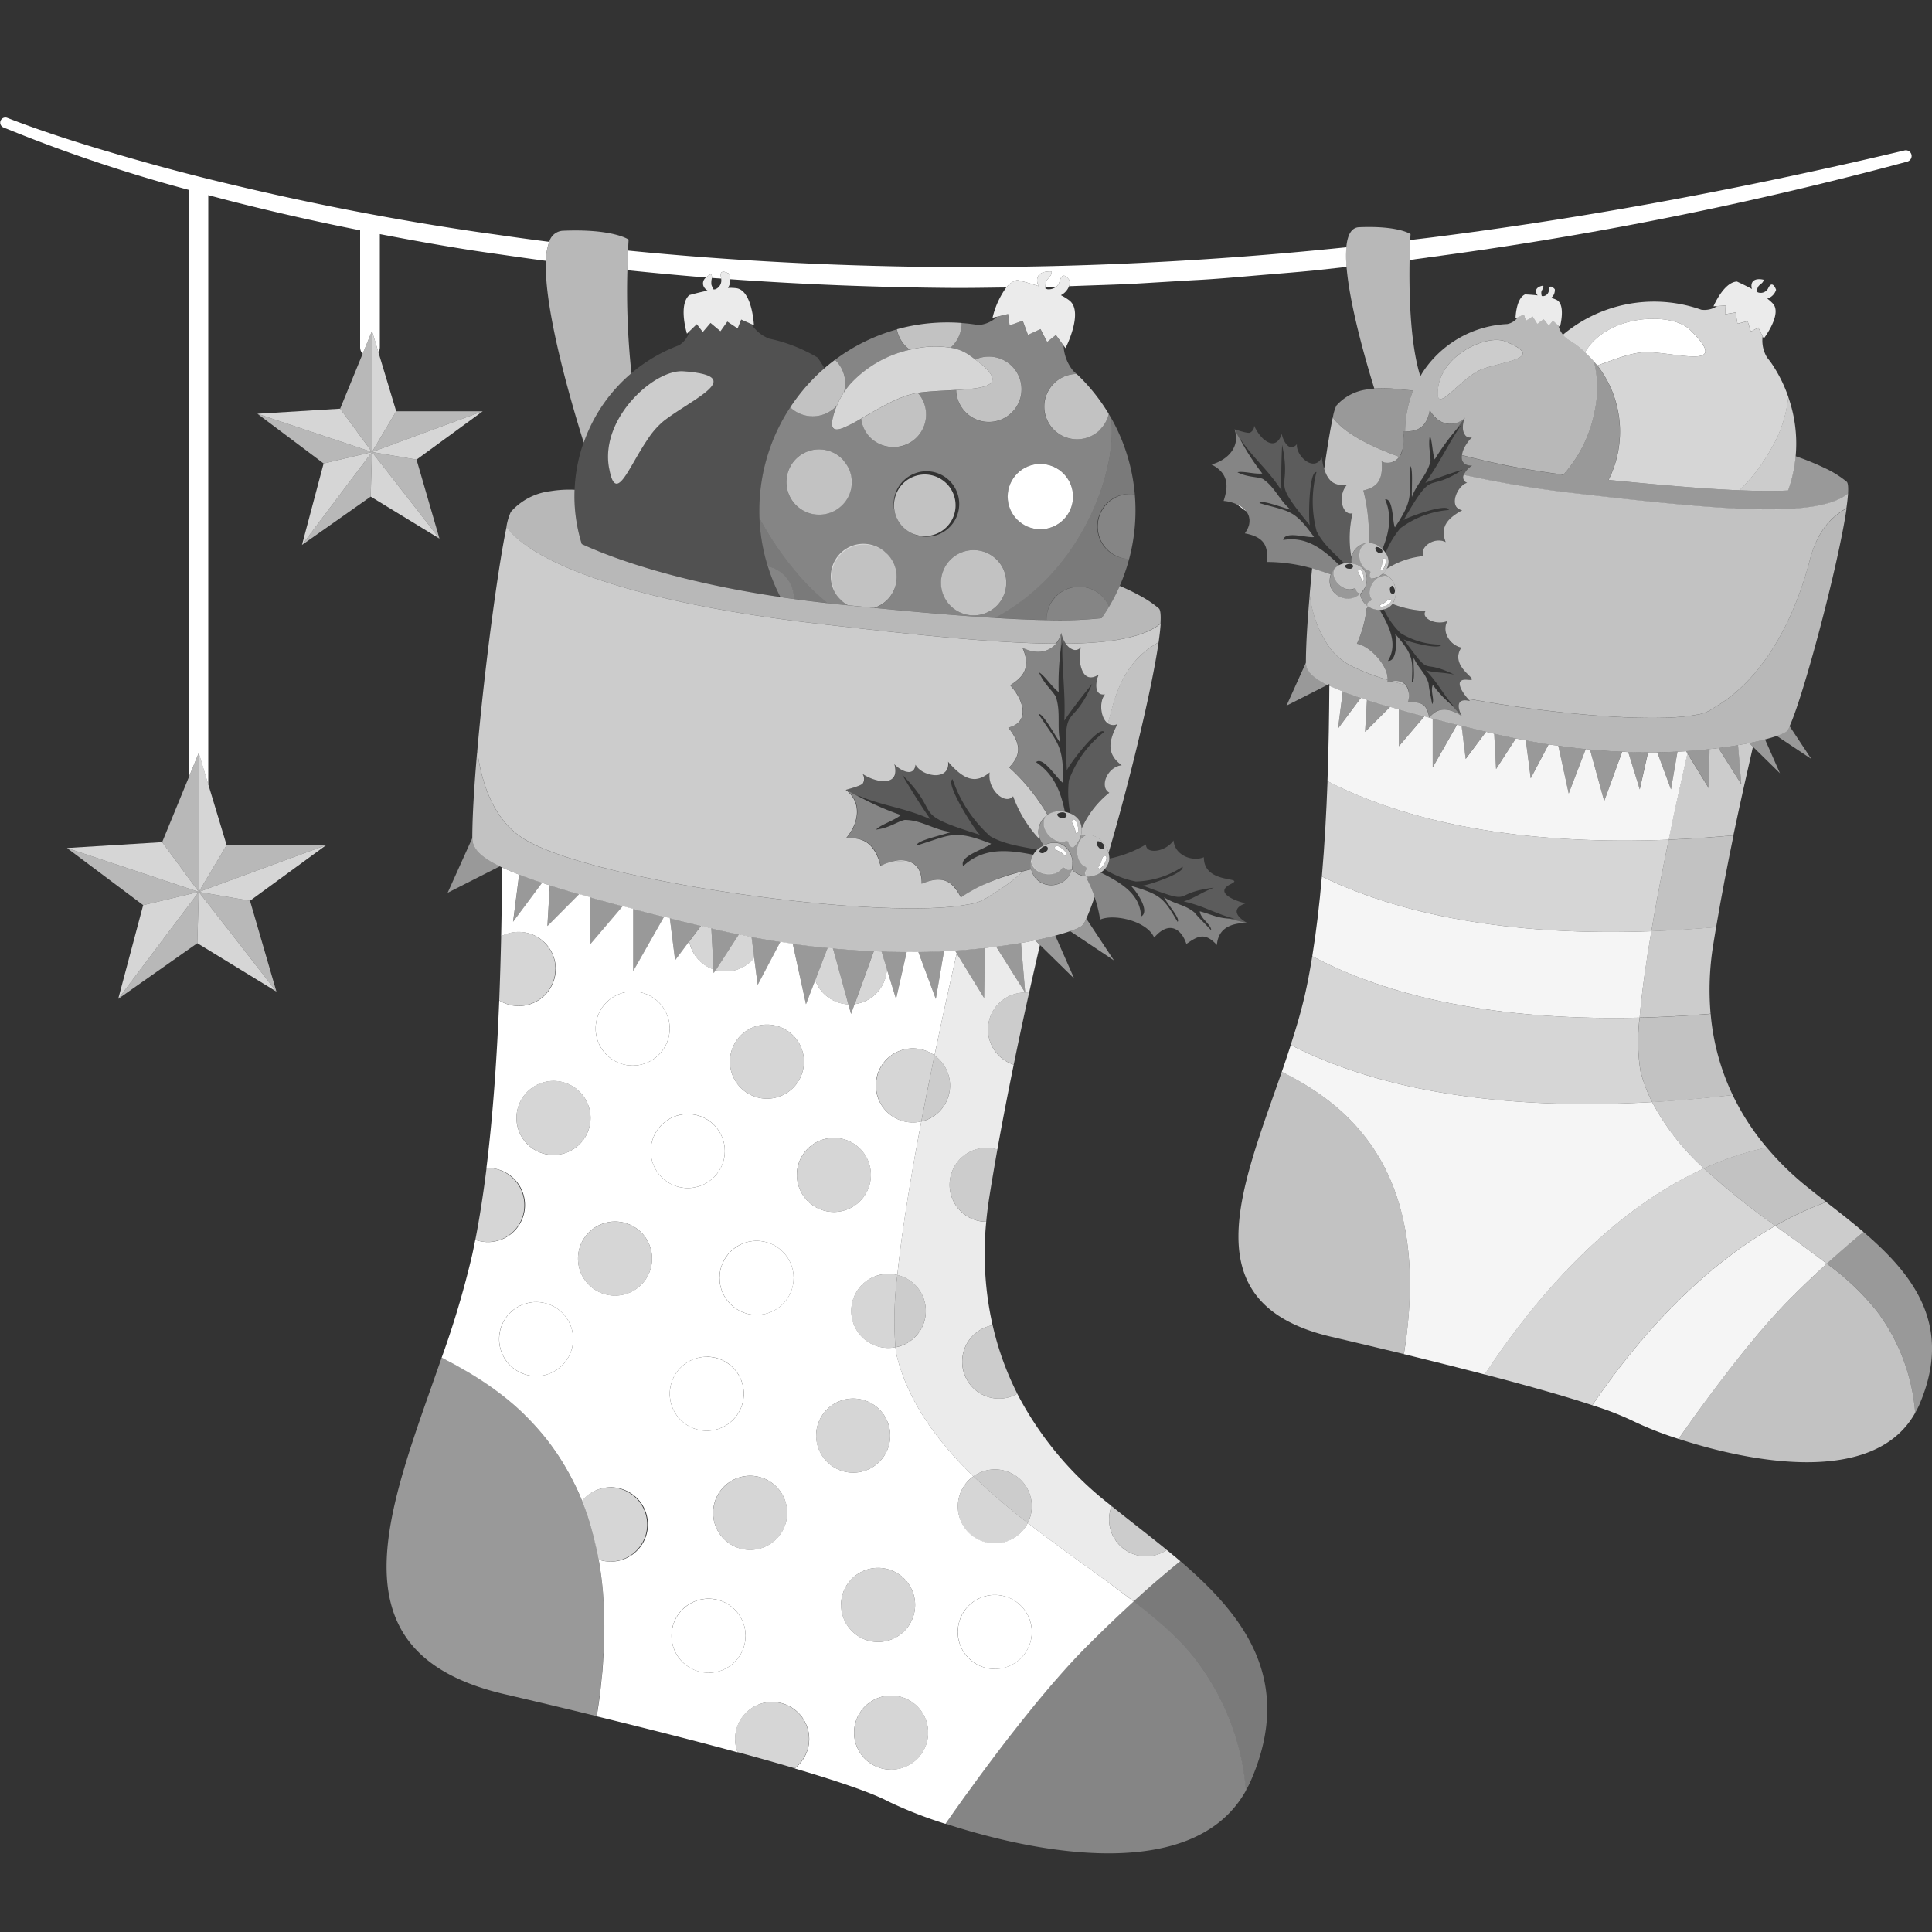 <svg viewBox="0 0 300 300" xmlns="http://www.w3.org/2000/svg"><rect x="0" y="0" width="300" height="300" fill="#333333" stroke="none"/><g fill="#fff"><path d="m 78.3 39.6 c 2.15 .31 4.3 .62 6.46 .9 a 9.33 9.33 0 0 1 .52 -2.95 q -3.8 -.48 -7.58 -1.03 c -1.41 -.2 -2.82 -.39 -4.23 -.6 q -18.46 -2.74 -36.63 -7.05 -9.08 -2.12 -18.04 -4.74 c -5.96 -1.73 -11.93 -3.6 -17.68 -5.83 l -.03 -.01 a .8 .8 0 0 0 -.6 1.48 240.53 240.53 0 0 0 28.8 9.71 v 91.27 l 1.57 -3.83 1.46 4.85 c .01 -.06 .02 -.11 .02 -.16 v -91.31 q 1.94 .52 3.89 1.02 9.79 2.48 19.69 4.44 v 18.17 a 1.51 1.51 0 0 0 .39 1.01 l 1.45 -3.54 1 3.3 a 1.5 1.5 0 0 0 .22 -.78 v -17.57 c 4.67 .9 9.35 1.74 14.04 2.48 1.76 .27 3.52 .52 5.28 .77 z"/><path d="m 296.81 24.02 a .89 .89 0 0 0 -1.08 -.66 q -6.96 1.66 -13.96 3.18 c -19.68 4.3 -39.52 7.81 -59.49 10.33 -1.1 .14 -2.2 .26 -3.29 .4 -.03 .7 -.08 1.77 -.1 3.1 l 3.78 -.52 a 577.37 577.37 0 0 0 60.01 -11.3 c 4.51 -1.1 9.01 -2.24 13.5 -3.46 a .9 .9 0 0 0 .63 -1.07 z"/><path d="m 209.07 38.4 l -.22 .02 -.81 .08 a 573.12 573.12 0 0 1 -60.21 2.98 c -16.8 -.1 -33.6 -.91 -50.31 -2.57 -.03 .79 -.07 1.84 -.1 3.05 4.07 .42 8.14 .8 12.21 1.13 a 3.26 3.26 0 0 1 .77 -.52 .85 .85 0 0 1 .15 .59 c .48 .04 .95 .06 1.43 .1 -.01 -.05 0 -.09 -.01 -.14 -.4 -1.62 1.25 -.61 1.25 -.61 a 2.48 2.48 0 0 1 .18 .85 q 17.18 1.22 34.41 1.35 c 2.81 .02 5.62 -.04 8.44 -.07 a 3.25 3.25 0 0 1 1.72 -1.16 s 1.53 .36 3.32 .96 a 1.76 1.76 0 0 1 -.24 -1.12 c .19 -1.37 2.24 -1.17 2.24 -1.17 .08 .77 -.7 1.02 -.88 1.7 a 3.12 3.12 0 0 0 -.08 .72 l 1.7 -.06 a 1.81 1.81 0 0 0 .53 -.89 c .54 -1.88 1.63 .11 1.63 .11 a 2.84 2.84 0 0 1 -.19 .71 l .58 -.02 c 3.13 -.12 6.25 -.2 9.38 -.35 l 9.37 -.56 c 3.13 -.15 6.24 -.43 9.36 -.7 s 6.24 -.5 9.35 -.81 l 4.14 -.45 .46 -.05 .46 -.05 a 18.19 18.19 0 0 1 -.03 -3.05 z"/><path d="m 262.39 51.18 c -2.83 -2.75 -12.72 -2.46 -16.24 3.46 -.01 .02 -.02 .04 -.04 .07 a 16.62 16.62 0 0 1 1.31 1.33 c .2 .24 .41 .47 .6 .71 2.25 -.77 5.46 -2.15 7.88 -2.07 4.99 .17 12.93 2.76 6.49 -3.5 z"/><path d="m 159.59 236.48 a 5.73 5.73 0 1 1 -8.44 -7.24 c -5.55 -5.38 -10.02 -11.41 -11.84 -18.48 a 12.6 12.6 0 0 1 -.27 -1.56 5.75 5.75 0 1 1 .3 -11.22 c .7 -6.82 2.09 -15.26 3.72 -23.84 a 5.75 5.75 0 1 1 2.05 -10.26 c 1.17 -5.64 2.37 -11.07 3.45 -15.85 l -.27 -.44 c -.56 .04 -1.13 .07 -1.7 .09 l -1.28 7.43 -2.71 -7.3 q -.89 .01 -1.81 .01 l -1.65 7.3 -1.43 -4.64 a 5.74 5.74 0 0 1 -5.01 5.44 l -.55 1.52 -.41 -1.49 a 5.74 5.74 0 0 1 -5.15 -3.76 l -1.44 3.74 -2.06 -9.41 q -.95 -.13 -1.91 -.28 l -3.53 6.69 -.54 -4.2 a 5.72 5.72 0 0 1 -5.98 1.9 l -.31 .47 -.03 -.58 a 5.75 5.75 0 0 1 -3.77 -4.35 l -2.19 2.93 -.82 -6.54 -.89 -.22 -4.79 8.43 v -9.65 c -.56 -.14 -1.1 -.29 -1.63 -.43 l -5.03 5.91 v -7.28 q -.89 -.25 -1.73 -.49 l -4.94 4.96 .37 -6.32 c -.41 -.13 -.81 -.26 -1.2 -.39 l -4.5 6.05 .94 -7.32 c -1.01 -.39 -1.89 -.76 -2.65 -1.12 -.02 3.35 -.06 6.95 -.14 10.71 a 5.68 5.68 0 0 1 2.68 -.69 5.75 5.75 0 1 1 -2.98 10.64 c -.35 8.66 -.95 17.67 -1.99 26.03 .04 0 .08 -.01 .12 -.01 a 5.75 5.75 0 1 1 -1.85 11.15 c -.15 .76 -.3 1.51 -.46 2.25 a 142.01 142.01 0 0 1 -4.76 16.05 l .04 .02 c .33 .17 .67 .35 1.02 .54 l .36 .19 c .27 .14 .54 .29 .82 .44 l .42 .24 c .29 .16 .58 .33 .88 .5 .13 .07 .26 .15 .39 .22 .85 .5 1.74 1.05 2.64 1.65 .12 .08 .24 .17 .37 .25 .34 .23 .67 .46 1.01 .7 q .22 .16 .43 .32 .51 .37 1.02 .77 c .13 .1 .26 .2 .39 .3 .93 .75 1.87 1.55 2.79 2.44 .11 .11 .23 .22 .34 .34 q .52 .51 1.03 1.05 .21 .22 .41 .44 .5 .54 .99 1.12 c .12 .14 .24 .27 .35 .41 a 38.11 38.11 0 0 1 2.53 3.44 c .1 .15 .19 .3 .29 .46 q .45 .71 .88 1.46 c .11 .2 .23 .4 .34 .6 q .41 .75 .8 1.53 c .1 .19 .19 .38 .29 .58 .34 .72 .67 1.45 .97 2.21 v .01 a 5.77 5.77 0 1 1 2.58 9.12 l .01 .05 c .29 1.64 .52 3.37 .67 5.19 v .08 c .07 .89 .13 1.8 .16 2.74 v .21 c .03 .9 .05 1.81 .04 2.75 0 .15 -.01 .3 -.01 .45 -.01 .87 -.03 1.75 -.07 2.65 -.01 .28 -.04 .58 -.06 .86 -.05 .79 -.09 1.57 -.16 2.39 -.05 .53 -.12 1.08 -.17 1.62 -.06 .6 -.12 1.18 -.19 1.79 q -.22 1.74 -.52 3.56 c 8.45 2.06 15.73 3.92 21.88 5.59 a 5.75 5.75 0 1 1 8.85 2.5 q 11.04 3.26 14.6 5.16 a 66.77 66.77 0 0 0 8.83 3.45 c .56 -.81 1.38 -1.98 2.4 -3.41 .34 -.48 .7 -.98 1.09 -1.51 q .29 -.4 .59 -.81 c .4 -.55 .82 -1.13 1.26 -1.73 1.1 -1.49 2.3 -3.1 3.57 -4.76 q .76 -1 1.56 -2.01 .4 -.51 .8 -1.02 c 1.08 -1.36 2.18 -2.74 3.3 -4.09 .84 -1.01 1.69 -2.02 2.54 -2.99 s 1.7 -1.93 2.54 -2.84 1.68 -1.78 2.5 -2.6 c 2.59 -2.58 4.96 -4.84 7.07 -6.76 -4.99 -3.88 -10.86 -7.85 -16.45 -12.2 z m -40.5 -77.38 a 5.75 5.75 0 1 1 -5.75 5.75 5.75 5.75 0 0 1 5.75 -5.75 z m -20.85 -5.14 a 5.75 5.75 0 1 1 -5.75 5.75 5.75 5.75 0 0 1 5.75 -5.75 z m -14.98 59.72 a 5.75 5.75 0 1 1 5.74 -5.75 5.75 5.75 0 0 1 -5.74 5.75 z m 2.69 -34.33 a 5.75 5.75 0 1 1 5.75 -5.75 5.75 5.75 0 0 1 -5.75 5.74 z m 9.55 21.83 a 5.75 5.75 0 1 1 5.75 -5.75 5.75 5.75 0 0 1 -5.75 5.75 z m 5.55 -22.45 a 5.75 5.75 0 1 1 5.75 5.75 5.75 5.75 0 0 1 -5.75 -5.74 z m 8.69 31.94 a 5.75 5.75 0 1 1 -5.74 5.75 5.75 5.75 0 0 1 5.74 -5.74 z m .28 49.07 a 5.75 5.75 0 1 1 5.75 -5.74 5.75 5.75 0 0 1 -5.74 5.75 z m 6.46 -19.08 a 5.75 5.75 0 1 1 5.75 -5.75 5.75 5.75 0 0 1 -5.74 5.75 z m 1 -36.48 a 5.75 5.75 0 1 1 5.75 -5.75 5.75 5.75 0 0 1 -5.74 5.75 z m 6.25 -21.74 a 5.75 5.75 0 1 1 5.75 5.75 5.75 5.75 0 0 1 -5.74 -5.75 z m 3 40.48 a 5.75 5.75 0 1 1 5.75 5.75 5.75 5.75 0 0 1 -5.74 -5.75 z m 3.87 26.29 a 5.75 5.75 0 1 1 5.75 5.75 5.75 5.75 0 0 1 -5.74 -5.75 z m 7.77 25.58 a 5.75 5.75 0 1 1 5.75 -5.75 5.75 5.75 0 0 1 -5.74 5.74 z m 16.1 -15.63 a 5.75 5.75 0 1 1 5.75 -5.75 5.75 5.75 0 0 1 -5.75 5.74 z"/><path d="m 126.93 55.51 a 24.98 24.98 0 0 0 -5.88 -2.53 c -.53 -.15 -1.06 -.28 -1.59 -.39 a 5.69 5.69 0 0 1 -2.79 -2.27 l -1.58 -.7 -.55 1.38 -1.61 -1.04 -1.07 1.5 -1.54 -1.29 -1.2 1.41 -.93 -1.22 -1.1 1.06 a 3.92 3.92 0 0 1 -1.64 2.19 25.1 25.1 0 0 0 -7.41 4.34 24.84 24.84 0 0 0 -7.42 10.78 c -.17 .47 -.32 .95 -.46 1.44 a 24.98 24.98 0 0 0 .19 14.31 c 5.28 2.44 15.33 5.9 30.51 8.18 .07 -.05 .14 -.09 .21 -.14 a 29.46 29.46 0 0 1 -3.14 -12.06 c -.02 -.42 -.02 -.85 -.02 -1.27 a 29.19 29.19 0 0 1 8.83 -20.84 c .42 -.4 .84 -.79 1.27 -1.16 a 13.57 13.57 0 0 0 -1.08 -1.68 z m -28.33 6.11 c 2.42 -2.53 5.39 -4.12 7.5 -3.97 10.15 .73 1.37 4.27 -3.07 7.75 a 12.55 12.55 0 0 0 -2.43 2.76 c -1.27 1.84 -2.35 3.97 -3.26 5.37 -1.2 1.87 -2.1 2.47 -2.69 -.5 -.04 -.18 -.07 -.36 -.1 -.56 -.67 -4.05 1.35 -8.03 4.05 -10.85 z" opacity=".15"/><path d="m 275.67 190.35 c -10.57 6 -20.24 15.85 -28.42 27.86 a 45.94 45.94 0 0 1 6.44 2.5 52.7 52.7 0 0 0 6.96 2.72 c .44 -.64 1.09 -1.56 1.89 -2.69 2.42 -3.38 6.26 -8.59 10.25 -13.34 1.78 -2.11 3.58 -4.13 5.3 -5.85 2.04 -2.04 3.91 -3.81 5.57 -5.32 -2.46 -1.91 -5.2 -3.85 -7.99 -5.88 z" opacity=".95"/><path d="m 256.54 171.13 c -21.58 1.24 -41.38 -1.32 -56.11 -8.87 q -.67 2.08 -1.39 4.17 c 1.2 .62 2.62 1.37 4.12 2.31 .9 .56 1.84 1.2 2.79 1.91 a 32.87 32.87 0 0 1 3.79 3.32 c .62 .64 1.23 1.32 1.82 2.05 s 1.17 1.5 1.72 2.33 a 31 31 0 0 1 2.94 5.63 34.53 34.53 0 0 1 1.14 3.34 q .5 1.77 .86 3.73 a 45.8 45.8 0 0 1 .67 6.36 q .09 2.28 -.03 4.79 t -.46 5.26 q -.17 1.37 -.41 2.81 c 4.63 1.13 8.8 2.18 12.56 3.16 9.53 -14.53 21.21 -26.14 34.05 -31.99 a 37.9 37.9 0 0 1 -8.06 -10.31 z" opacity=".95"/><path d="m 259.12 130.39 c .98 -4.78 2 -9.38 2.91 -13.4 l -.21 -.34 c -.44 .03 -.89 .05 -1.34 .07 l -1.01 5.85 -2.13 -5.75 q -.7 .01 -1.42 .01 l -1.3 5.75 -1.79 -5.8 q -.47 -.02 -.94 -.04 l -2.79 7.66 -2.21 -8.01 c -.22 -.02 -.44 -.04 -.66 -.07 l -2.64 6.9 -1.62 -7.41 c -.5 -.07 -1 -.14 -1.5 -.22 l -2.78 5.27 -.76 -5.88 c -.51 -.1 -1.03 -.2 -1.55 -.31 l -3.07 4.75 -.29 -5.49 -.1 -.02 -1.17 -.28 -3.16 4.22 -.64 -5.15 -.7 -.17 -3.78 6.64 v -7.6 l -.53 -.14 -.76 -.2 -3.96 4.65 v -5.73 c -.47 -.13 -.92 -.26 -1.36 -.39 l -3.89 3.89 .29 -4.98 c -.33 -.1 -.64 -.21 -.94 -.31 l -3.55 4.76 .74 -5.76 c -.79 -.31 -1.49 -.6 -2.09 -.88 -.03 4.49 -.1 9.55 -.29 14.82 14.01 7.21 32.61 9.9 52.99 9.09 z" opacity=".95"/><path d="m 254.6 158.02 c .32 -3.84 .98 -8.48 1.82 -13.42 -19.55 .71 -37.45 -1.81 -51.16 -8.5 -.37 4.29 -.86 8.47 -1.49 12.38 13.43 7.14 31.24 10.01 50.83 9.54 z" opacity=".95"/><path d="m 98.05 57.95 a 119.66 119.66 0 0 1 -.63 -15.98 c .03 -1.22 .06 -2.26 .1 -3.05 .05 -1.09 .09 -1.72 .09 -1.72 s -2.39 -1.71 -10.24 -1.37 a 2.32 2.32 0 0 0 -2.08 1.71 9.33 9.33 0 0 0 -.52 2.95 c -.33 7.38 3.78 21.58 5.87 28.24 a 24.84 24.84 0 0 1 7.41 -10.78 z" opacity=".65"/><path d="m 213.4 60.33 a 16.27 16.27 0 0 1 3.03 .03 c .53 .05 1.57 .15 3 .29 a 16.52 16.52 0 0 0 -1.07 3.99 16.79 16.79 0 0 0 -.18 2.36 c 1.46 -.02 2.79 -.32 3.48 -2.04 a 6.07 6.07 0 0 0 .35 -1.28 4.77 4.77 0 0 0 .85 1.11 3.2 3.2 0 0 0 4.61 .08 l -.01 .02 a 3.55 3.55 0 0 0 -.3 1.64 1.83 1.83 0 0 0 .38 1.09 .91 .91 0 0 0 1.04 .27 6.41 6.41 0 0 0 -1.37 2 3.86 3.86 0 0 0 -.2 .77 c 2.39 .64 5.09 1.26 8.1 1.83 q 1.51 .29 3.13 .55 c 1.45 .24 2.95 .46 4.53 .67 a 20.46 20.46 0 0 0 4.8 -9.62 17.37 17.37 0 0 0 .1 -7.24 8.45 8.45 0 0 0 -.24 -.83 17.98 17.98 0 0 0 -3.2 -2.85 c -.28 -.19 -.57 -.35 -.85 -.52 h .01 a 3.91 3.91 0 0 1 -.71 -.7 3.48 3.48 0 0 1 -.68 -1.39 l -.86 -.78 -.64 .76 -.81 -1 -.99 .73 -.71 -1.14 -1.05 .65 -.33 -.97 -.92 .44 a 2.61 2.61 0 0 1 -1.64 1.07 16.65 16.65 0 0 0 -13.01 7.3 c -.18 .26 -.33 .54 -.49 .81 -1.63 -5.18 -1.76 -13.28 -1.67 -18.1 .03 -1.33 .07 -2.4 .1 -3.1 .03 -.56 .05 -.88 .05 -.88 s -1.86 -1.33 -7.99 -1.07 c -1.22 .05 -1.81 1.24 -1.98 3.08 a 18.19 18.19 0 0 0 .03 3.07 c .47 5.81 2.86 14.22 4.31 18.9 z m 9.95 -.31 c .8 -5.15 7.67 -8.13 10.43 -7 6.29 2.58 -.02 3 -3.57 4.28 -1.86 .67 -3.87 2.79 -5.25 3.93 -1.05 .86 -1.73 1.15 -1.71 -.18 a 7.29 7.29 0 0 1 .1 -1.02 z" opacity=".65"/><path d="m 35.19 131.23 l -4.32 7.27 19.78 -7.27 z" opacity=".65"/><path d="m 30.64 146.46 l .23 -7.96 -12.51 16.6 z" opacity=".65"/><path d="m 22.23 140.55 l 8.64 -2.05 -20.47 -6.82 z" opacity=".65"/><path d="m 38.82 139.87 l -7.95 -1.37 12.05 15.47 z" opacity=".65"/><path d="m 30.87 116.9 l -1.57 3.84 -4.12 10.03 5.69 7.73 v -15.39 z" opacity=".65"/><path d="m 280.98 87.13 c -1.61 6.27 -5.6 16.68 -13.61 22 -.05 .03 -.1 .06 -.14 .09 -.39 .26 -.79 .51 -1.2 .75 a 5.61 5.61 0 0 1 -2.62 1.02 c -6.47 1.28 -22.28 -.06 -35.49 -2.49 a 3.69 3.69 0 0 0 .34 .35 c -2.19 -.55 -1.98 1.04 -1.27 2.33 l .01 .02 c -1.59 -1.06 -3.21 -1.47 -4.53 -.33 a 3.91 3.91 0 0 0 -.53 .56 l .53 .14 q 1.78 .46 3.78 .96 l .7 .17 c 1.21 .3 2.48 .61 3.81 .93 l 1.17 .28 .1 .02 c 1.14 .27 2.26 .51 3.37 .74 .52 .11 1.04 .21 1.55 .31 q 1.8 .34 3.54 .61 c .5 .08 1 .15 1.5 .22 q 2.18 .31 4.27 .51 c .22 .02 .44 .05 .66 .07 1.72 .16 3.38 .27 4.99 .34 q .47 .02 .94 .04 1.59 .05 3.09 .05 .72 0 1.42 -.01 c 1.08 -.02 2.13 -.05 3.14 -.1 .45 -.02 .9 -.05 1.34 -.07 l .29 -.02 q 1.77 -.12 3.36 -.3 c .47 -.05 .93 -.11 1.38 -.16 1.09 -.14 2.11 -.29 3.04 -.45 .61 -.11 1.18 -.22 1.73 -.33 q .39 -.08 .76 -.16 .93 -.21 1.7 -.41 c .71 -.19 1.32 -.37 1.82 -.54 a 6.47 6.47 0 0 0 1.42 -.63 2.72 2.72 0 0 0 .56 -.91 c 2.13 -4.61 7.55 -24.92 8.84 -33.8 -1.94 1.13 -4.4 2.95 -5.76 8.2 z" opacity=".65"/><path d="m 218.59 109.05 a 2.98 2.98 0 0 0 -.29 -2.67 c -.72 -.19 -1.42 -.38 -2.09 -.58 a 5.51 5.51 0 0 0 -.76 .17 2.63 2.63 0 0 0 .03 -.39 36.28 36.28 0 0 1 -5.23 -1.96 c -.32 -.16 -.63 -.31 -.9 -.47 a 9.87 9.87 0 0 1 -2.91 -2.62 17.69 17.69 0 0 1 -3.06 -8.28 c -.36 4.16 -.6 7.93 -.6 10.64 0 1.1 .7 2.16 3.36 3.46 l .28 -.14 v .28 c .6 .28 1.29 .57 2.09 .88 .82 .32 1.75 .65 2.8 1 .3 .1 .62 .2 .94 .31 1.08 .35 2.27 .71 3.6 1.09 .44 .13 .89 .26 1.36 .39 1.22 .34 2.54 .7 3.96 1.08 l .76 .2 a 5.42 5.42 0 0 0 -.21 -.85 c -.48 -1.51 -1.48 -1.59 -3.13 -1.54 z" opacity=".65"/><path d="m 177.5 92.77 a 33.47 33.47 0 0 0 -3.63 -1.79 28.89 28.89 0 0 1 -1.66 3.23 q -.54 .9 -1.15 1.78 a 62.17 62.17 0 0 1 -8.56 .3 c -2.35 -.04 -5.02 -.16 -8.02 -.34 -5.22 -.32 -11.45 -.84 -18.75 -1.56 -1.07 -.1 -2.15 -.21 -3.26 -.32 l -.81 -.08 -1.69 -.17 c -.49 -.05 -.97 -.1 -1.45 -.16 q -2.73 -.3 -5.27 -.65 -1.06 -.14 -2.09 -.3 l -.31 -.05 c -15.19 -2.28 -25.23 -5.74 -30.51 -8.18 a 24.83 24.83 0 0 1 -1.12 -8.43 18.05 18.05 0 0 0 -3.77 .22 9.75 9.75 0 0 0 -6.12 3.2 8.61 8.61 0 0 0 -.69 2.33 c 4.07 5.74 20.06 11.76 48 15 15.74 1.82 28.19 3.09 37.31 3.14 a 4.43 4.43 0 0 0 .86 -1.69 v .02 a 4.11 4.11 0 0 0 .68 1.67 c 7.15 -.07 12.06 -.99 14.71 -3.1 .08 -1.29 .01 -2.14 -.26 -2.37 a 16.57 16.57 0 0 0 -2.44 -1.7 z" opacity=".65"/><path d="m 57.56 77.11 l .2 -6.92 -10.87 14.43 z" opacity=".65"/><path d="m 64.68 71.37 l -6.92 -1.18 10.48 13.44 z" opacity=".65"/><path d="m 50.25 71.97 l 7.51 -1.78 -17.79 -5.94 z" opacity=".65"/><path d="m 61.52 63.86 l -3.76 6.33 17.2 -6.33 z" opacity=".65"/><path d="m 57.76 51.4 l -1.45 3.54 -3.49 8.52 4.94 6.73 v -14.77 z" opacity=".65"/><path d="m 289.37 191.31 c -.52 .42 -1.14 .94 -1.81 1.5 -1.12 .94 -2.41 2.06 -3.89 3.42 a 39.47 39.47 0 0 1 7.82 7.42 30.22 30.22 0 0 1 5.9 15.74 14.21 14.21 0 0 0 .66 -1.31 c 5.27 -12.25 -.96 -20.17 -8.68 -26.77 z" opacity=".5"/><path d="m 277.31 113.64 a 6.47 6.47 0 0 1 -1.42 .63 l 5.36 3.57 -3.38 -5.11 a 2.72 2.72 0 0 1 -.56 .91 z" opacity=".5"/><path d="m 272.37 115.22 q -.37 .08 -.76 .16 l .59 .58 4.19 4.11 -2.32 -5.26 q -.77 .2 -1.7 .41 z" opacity=".5"/><path d="m 202.79 102.88 l -3.02 6.69 6.38 -3.24 c -2.66 -1.29 -3.36 -2.35 -3.36 -3.45 z" opacity=".5"/><path d="m 266.85 116.16 l 3.55 5.62 -.51 -6.07 c -.94 .16 -1.96 .31 -3.04 .45 z" opacity=".5"/><path d="m 254.61 122.56 l 1.3 -5.75 q -1.5 0 -3.09 -.05 z" opacity=".5"/><path d="m 237.69 120.85 l 2.78 -5.27 q -1.74 -.27 -3.54 -.61 z" opacity=".5"/><path d="m 259.47 122.56 l 1.01 -5.85 c -1.01 .05 -2.06 .08 -3.14 .1 z" opacity=".5"/><path d="m 243.59 123.22 l 2.64 -6.9 q -2.08 -.21 -4.27 -.51 z" opacity=".5"/><path d="m 207.77 113.11 l 3.55 -4.76 c -1.05 -.35 -1.99 -.68 -2.8 -1 z" opacity=".5"/><path d="m 261.82 116.64 l .21 .34 3.35 5.45 .1 -6.11 q -1.59 .17 -3.36 .3 z" opacity=".5"/><path d="m 232.31 119.41 l 3.07 -4.75 c -1.11 -.23 -2.23 -.47 -3.37 -.74 z" opacity=".5"/><path d="m 249.1 124.4 l 2.78 -7.67 c -1.6 -.07 -3.27 -.18 -4.99 -.34 z" opacity=".5"/><path d="m 211.97 113.64 l 3.89 -3.89 c -1.32 -.38 -2.52 -.75 -3.6 -1.09 z" opacity=".5"/><path d="m 227.58 117.84 l 3.16 -4.22 c -1.33 -.32 -2.6 -.63 -3.81 -.93 z" opacity=".5"/><path d="m 217.22 115.87 l 3.96 -4.65 c -1.43 -.38 -2.74 -.74 -3.96 -1.08 z" opacity=".5"/><path d="m 222.47 119.15 l 3.78 -6.64 q -2 -.5 -3.78 -.96 z" opacity=".5"/><path d="m 217.94 67.69 c -.02 -.23 -.04 -.46 -.08 -.68 h .32 a 16.79 16.79 0 0 1 .18 -2.36 16.52 16.52 0 0 1 1.07 -3.99 c -1.44 -.14 -2.47 -.24 -3 -.29 a 16.27 16.27 0 0 0 -3.03 -.03 c -.37 .03 -.73 .08 -1.07 .13 a 7.68 7.68 0 0 0 -4.82 2.52 6.79 6.79 0 0 0 -.54 1.83 c 1.47 2.07 4.92 4.18 10.32 6.11 a 5.14 5.14 0 0 0 .65 -3.24 z" opacity=".5"/><path d="m 228.57 72.32 a 3.17 3.17 0 0 0 -1.29 1.44 168.69 168.69 0 0 0 17.49 2.88 c 23.26 2.69 37.42 3.84 42.19 .03 .06 -1.01 .01 -1.68 -.21 -1.87 a 15.78 15.78 0 0 0 -3.26 -2.05 41.25 41.25 0 0 0 -4.67 -1.91 22.18 22.18 0 0 1 -1.17 5.32 c -2 .11 -4.51 .1 -7.55 -.03 -5.18 -.22 -11.9 -.77 -20.34 -1.61 a 16.74 16.74 0 0 0 -1.74 -17.77 c -.19 -.25 -.4 -.48 -.6 -.71 a 8.45 8.45 0 0 1 .24 .83 17.37 17.37 0 0 1 -.1 7.24 20.46 20.46 0 0 1 -4.8 9.62 c -1.58 -.21 -3.08 -.44 -4.53 -.67 q -1.62 -.27 -3.13 -.55 c -3.01 -.57 -5.71 -1.19 -8.1 -1.83 -.27 1.85 1.7 1.58 1.57 1.64 z" opacity=".5"/><path d="m 93.79 250.2 c -.03 -.94 -.09 -1.85 -.16 -2.74 0 -.03 0 -.05 0 -.08 -.15 -1.82 -.38 -3.54 -.67 -5.19 l -.01 -.05 a 45.94 45.94 0 0 0 -2.58 -9.12 l -.01 -.01 c -.31 -.76 -.64 -1.5 -.97 -2.21 -.09 -.2 -.19 -.39 -.29 -.58 q -.39 -.78 -.8 -1.53 c -.11 -.2 -.22 -.41 -.34 -.6 q -.43 -.75 -.88 -1.46 c -.1 -.15 -.19 -.31 -.29 -.46 a 38.11 38.11 0 0 0 -2.53 -3.44 c -.12 -.14 -.24 -.28 -.35 -.41 q -.49 -.58 -.99 -1.12 -.2 -.22 -.41 -.44 -.51 -.54 -1.03 -1.05 c -.11 -.11 -.23 -.23 -.34 -.34 -.92 -.88 -1.86 -1.69 -2.79 -2.44 -.13 -.1 -.26 -.2 -.39 -.3 q -.51 -.4 -1.02 -.77 c -.14 -.11 -.29 -.21 -.43 -.32 -.34 -.24 -.68 -.48 -1.01 -.7 -.12 -.08 -.24 -.17 -.37 -.25 -.9 -.6 -1.79 -1.15 -2.64 -1.65 -.13 -.08 -.26 -.15 -.39 -.22 -.3 -.17 -.59 -.34 -.88 -.5 l -.4 -.22 q -.42 -.23 -.82 -.44 c -.12 -.06 -.24 -.13 -.36 -.19 -.35 -.19 -.69 -.37 -1.02 -.54 l -.04 -.02 c -8 23.09 -18.06 45.78 9.76 52.26 5.1 1.19 9.85 2.32 14.3 3.41 q .3 -1.82 .52 -3.56 c .08 -.61 .13 -1.19 .19 -1.79 .06 -.54 .13 -1.09 .17 -1.62 .07 -.82 .12 -1.6 .16 -2.39 .02 -.28 .05 -.58 .06 -.86 .04 -.91 .06 -1.78 .07 -2.65 0 -.15 .01 -.3 .01 -.45 .01 -.94 -.01 -1.85 -.04 -2.75 .01 -.06 .01 -.14 .01 -.21 z" opacity=".5"/><path d="m 167.97 143.79 a 8.15 8.15 0 0 1 -1.8 .8 l 6.8 4.54 -4.29 -6.49 a 3.42 3.42 0 0 1 -.71 1.15 z" opacity=".5"/><path d="m 73.34 130.13 l -3.83 8.5 8.1 -4.11 c -3.38 -1.65 -4.27 -2.99 -4.27 -4.39 z" opacity=".5"/><path d="m 161.7 145.79 c -.31 .07 -.63 .14 -.97 .21 l .75 .73 5.32 5.22 -2.94 -6.68 q -.98 .26 -2.16 .52 z" opacity=".5"/><path d="m 154.68 146.99 l 4.51 7.14 -.65 -7.71 c -1.19 .2 -2.48 .39 -3.86 .57 z" opacity=".5"/><path d="m 85.38 137.46 l -.38 6.33 4.94 -4.94 c -1.68 -.49 -3.2 -.95 -4.56 -1.39 z" opacity=".5"/><path d="m 91.67 146.62 l 5.03 -5.91 c -1.81 -.48 -3.48 -.93 -5.03 -1.37 z" opacity=".5"/><path d="m 98.33 150.79 l 4.79 -8.43 q -2.53 -.64 -4.79 -1.22 z" opacity=".5"/><path d="m 80.62 135.81 l -.94 7.32 4.5 -6.05 c -1.34 -.45 -2.52 -.87 -3.56 -1.27 z" opacity=".5"/><path d="m 145.31 155.12 l 1.28 -7.43 c -1.28 .06 -2.62 .1 -3.99 .12 z" opacity=".5"/><path d="m 104.01 142.58 l .82 6.54 2.19 -2.93 1.82 -2.43 -1.65 -.4 c -1.1 -.26 -2.15 -.52 -3.18 -.78 z" opacity=".5"/><path d="m 148.29 147.6 l .27 .44 4.25 6.92 .12 -7.76 q -2.02 .22 -4.26 .38 c -.13 0 -.25 .01 -.38 .02 z" opacity=".5"/><path d="m 123.09 146.54 l 2.06 9.41 1.44 -3.74 1.92 -5.01 c -.44 -.04 -.88 -.08 -1.33 -.13 -1.33 -.15 -2.7 -.33 -4.09 -.53 z" opacity=".5"/><path d="m 116.69 145.49 l .42 3.27 .54 4.2 3.53 -6.69 q -1.39 -.22 -2.81 -.47 c -.56 -.11 -1.11 -.21 -1.68 -.31 z" opacity=".5"/><path d="m 110.8 150.54 l .03 .58 .31 -.47 3.59 -5.55 c -1.41 -.29 -2.83 -.6 -4.27 -.94 z" opacity=".5"/><path d="m 136.87 147.76 l .84 2.73 1.43 4.64 1.65 -7.3 c -1.18 0 -2.38 -.02 -3.63 -.06 z" opacity=".5"/><path d="m 131.74 155.96 l .41 1.49 .55 -1.52 2.98 -8.22 q -3.06 -.13 -6.33 -.43 z" opacity=".5"/><path d="m 266.03 146.7 q .22 -1.36 .45 -2.74 -5.09 .45 -10.06 .63 c -.84 4.95 -1.5 9.58 -1.82 13.42 q 5.43 -.13 11.02 -.6 a 43.45 43.45 0 0 1 .41 -10.71 z" opacity=".75"/><path d="m 272.2 115.96 l -.59 -.58 c -.54 .11 -1.11 .22 -1.73 .33 l .51 6.07 -3.55 -5.62 c -.45 .06 -.91 .11 -1.38 .16 l -.1 6.11 -3.35 -5.45 c -.91 4.02 -1.93 8.63 -2.91 13.4 q 4.97 -.2 10.06 -.67 c 1.15 -5.47 2.25 -10.34 3.04 -13.75 z" opacity=".75"/><path d="m 256.54 171.13 a 37.9 37.9 0 0 0 8.05 10.31 46.87 46.87 0 0 1 9.75 -3.25 38.31 38.31 0 0 1 -5.29 -8.16 q -6.34 .74 -12.51 1.1 z" opacity=".75"/><path d="m 283.58 186.66 a 52.69 52.69 0 0 0 -7.91 3.69 c 2.79 2.03 5.53 3.97 8 5.88 1.49 -1.36 2.78 -2.47 3.89 -3.42 .67 -.56 1.29 -1.08 1.81 -1.5 -1.89 -1.62 -3.86 -3.15 -5.79 -4.65 z" opacity=".75"/><path d="m 277.66 76.16 a 21.72 21.72 0 0 0 .02 -14.52 19.72 19.72 0 0 1 -2.64 8.01 28.63 28.63 0 0 1 -4.93 6.48 c 3.04 .13 5.55 .14 7.55 .03 z" opacity=".75"/><path d="m 233.77 53.03 c -2.76 -1.13 -9.62 1.86 -10.43 7 a 7.29 7.29 0 0 0 -.1 1.02 c -.02 1.33 .67 1.04 1.71 .18 1.38 -1.13 3.39 -3.25 5.25 -3.93 3.55 -1.27 9.86 -1.69 3.57 -4.27 z" opacity=".75"/><path d="m 154.47 228.17 a 5.7 5.7 0 0 0 -3.32 1.07 102.94 102.94 0 0 0 8.44 7.24 5.71 5.71 0 0 0 -5.12 -8.31 z" opacity=".75"/><path d="m 172.22 235.92 a 5.75 5.75 0 0 0 8.97 4.76 c -2.88 -2.35 -5.83 -4.6 -8.57 -6.81 a 5.71 5.71 0 0 0 -.4 2.05 z" opacity=".75"/><path d="m 139.34 197.98 a 55.03 55.03 0 0 0 -.3 11.22 5.73 5.73 0 0 0 .3 -11.22 z" opacity=".75"/><path d="m 157.97 216.42 a 45.89 45.89 0 0 1 -3.83 -10.63 5.74 5.74 0 0 0 1.03 11.39 5.68 5.68 0 0 0 2.8 -.76 z" opacity=".75"/><path d="m 145.11 163.88 c -.7 3.38 -1.39 6.83 -2.05 10.26 a 5.73 5.73 0 0 0 2.05 -10.26 z" opacity=".75"/><path d="m 157.41 165.31 c .82 -4 1.63 -7.78 2.38 -11.13 a 5.67 5.67 0 0 0 -.6 -.06 5.73 5.73 0 0 0 -1.78 11.19 z" opacity=".75"/><path d="m 153.64 185.77 c .38 -2.4 .8 -4.84 1.23 -7.28 a 5.67 5.67 0 0 0 -1.62 -.26 5.74 5.74 0 0 0 -.11 11.48 q .18 -1.93 .5 -3.94 z" opacity=".75"/><path d="m 163.97 99.95 c -9.12 -.05 -21.58 -1.32 -37.31 -3.14 -27.94 -3.24 -43.93 -9.26 -48 -15 -1.28 5.93 -3.42 21.84 -4.55 34.81 .54 3.82 1.64 7.64 3.89 10.57 a 12.55 12.55 0 0 0 3.69 3.27 c .35 .2 .73 .4 1.13 .6 12.85 6.31 54.65 11.89 67.52 9.37 a 7.05 7.05 0 0 0 3.32 -1.31 c .53 -.29 1.02 -.62 1.52 -.95 .06 -.04 .12 -.07 .18 -.11 a 29.02 29.02 0 0 0 3.54 -2.78 35.23 35.23 0 0 0 -6 2.02 c -.39 .17 -.77 .35 -1.15 .55 -.32 .16 -.63 .34 -.95 .52 -.55 .31 -1.09 .64 -1.6 1 a 6.87 6.87 0 0 0 -1.32 -1.91 c -.97 -.92 -2.26 -1.18 -4.3 -.42 -.15 .06 -.31 .12 -.47 .18 0 -.08 0 -.15 0 -.23 0 -.04 0 -.09 0 -.13 s 0 -.08 -.01 -.12 c 0 -.07 -.01 -.15 -.01 -.22 0 -.05 -.01 -.1 -.02 -.14 s -.01 -.12 -.02 -.18 -.02 -.1 -.03 -.15 -.02 -.1 -.03 -.15 -.03 -.1 -.04 -.15 -.02 -.09 -.04 -.13 -.03 -.1 -.05 -.15 -.03 -.08 -.04 -.11 c -.02 -.05 -.04 -.1 -.06 -.14 -.01 -.03 -.03 -.06 -.04 -.09 -.02 -.05 -.05 -.1 -.08 -.14 -.02 -.03 -.03 -.05 -.04 -.08 -.03 -.05 -.06 -.09 -.09 -.14 l -.05 -.06 c -.03 -.05 -.07 -.09 -.11 -.13 -.01 -.02 -.03 -.03 -.04 -.05 -.04 -.04 -.08 -.09 -.12 -.13 l -.04 -.04 c -.04 -.04 -.09 -.08 -.14 -.12 l -.04 -.03 c -.05 -.04 -.1 -.08 -.16 -.11 l -.03 -.02 c -.06 -.04 -.11 -.07 -.17 -.1 l -.02 -.01 c -.06 -.03 -.13 -.06 -.19 -.09 h -.01 c -.07 -.03 -.14 -.06 -.21 -.08 a 3.41 3.41 0 0 0 -.5 -.13 3.41 3.41 0 0 1 .5 .13 l -2.17 -.12 a 7.58 7.58 0 0 0 -2.28 .78 c -.08 -.32 -.18 -.63 -.28 -.93 a 6.8 6.8 0 0 0 -.81 -1.64 c -.81 -1.18 -2.09 -1.93 -4.31 -1.69 2.14 -2.45 2.48 -5.68 .01 -7.53 h -.01 c -.02 -.05 2.43 -.61 2.67 -1.05 a 1.37 1.37 0 0 0 -.06 -1.45 7.25 7.25 0 0 0 2.73 1.1 c 3.39 .39 2.1 -2.76 2.23 -2.6 .52 .67 3 2.31 3.27 .07 1.03 1.92 5.42 2.58 5.05 -.46 2.31 2.66 4.17 3.6 6.46 1.66 -.4 2.6 2.36 5.15 3.64 3.71 a 19.49 19.49 0 0 0 3.56 6.08 c .18 .2 .37 .4 .57 .6 a 3.25 3.25 0 0 1 .34 -2.96 3.09 3.09 0 0 1 .47 -.53 3.31 3.31 0 0 1 .4 -.31 l -.09 -.14 -.02 -.04 a 30.91 30.91 0 0 0 -5.85 -7.18 c 1.59 -1.68 2.15 -3.32 -.13 -6.19 3.4 -.81 2.42 -4.26 .29 -6.57 1.84 -1.18 3.35 -2.58 1.9 -5.84 2.07 1.07 4.04 .77 5.21 -.62 z" opacity=".75"/><path d="m 179.91 99.72 q .24 -1.67 .32 -2.87 c -2.65 2.11 -7.56 3.02 -14.71 3.1 .03 .04 .05 .07 .07 .11 a 2.11 2.11 0 0 0 1.06 .82 1.04 1.04 0 0 0 1.18 -.4 7.41 7.41 0 0 0 -.05 2.8 c .73 3.25 2.94 1.32 2.84 1.48 -.39 .64 -.97 3.34 .96 3.07 -.94 1.05 -.72 3.69 .45 4.51 .22 -.76 .43 -1.5 .61 -2.19 1.71 -6.69 4.84 -8.99 7.27 -10.43 z" opacity=".75"/><path d="m 94.65 73.04 c .59 2.97 1.49 2.37 2.69 .5 .91 -1.41 1.99 -3.53 3.26 -5.37 a 12.55 12.55 0 0 1 2.43 -2.77 c 4.44 -3.48 13.22 -7.02 3.07 -7.75 -2.11 -.15 -5.08 1.44 -7.5 3.97 -2.7 2.82 -4.72 6.8 -4.06 10.86 .04 .2 .07 .38 .11 .56 z" opacity=".75"/><path d="m 274.42 46.37 a 2.07 2.07 0 0 0 1.37 -1.37 s -.54 -1.62 -1.2 -.3 a 1.29 1.29 0 0 1 -1.62 .7 l -.19 -.11 a 2.68 2.68 0 0 1 .19 -.7 c .23 -.48 .84 -.56 .88 -1.15 0 0 -1.5 -.42 -1.83 .57 a 1.34 1.34 0 0 0 .03 .87 c -1.25 -.68 -2.34 -1.16 -2.34 -1.16 -2.06 .09 -3.64 3.85 -3.64 3.85 l .54 -.04 1.34 -.09 -.07 1.35 1.61 -.27 .31 1.75 1.57 -.41 .5 1.62 1.16 -.62 .67 1.37 .17 .35 s 2.88 -3.77 1.45 -5.41 a 6.28 6.28 0 0 0 -.9 -.8 z" opacity=".9"/><path d="m 241.71 46.57 a 4.68 4.68 0 0 0 -.85 -.31 1.56 1.56 0 0 0 .57 -1.35 s -.84 -.99 -.92 .13 a .97 .97 0 0 1 -.95 .95 l -.16 -.03 a 1.99 1.99 0 0 1 -.07 -.55 c .02 -.4 .43 -.63 .3 -1.06 0 0 -1.17 .13 -1.12 .92 a 1.02 1.02 0 0 0 .26 .6 c -1.07 -.13 -1.97 -.15 -1.97 -.15 -1.42 .64 -1.47 3.73 -1.47 3.73 l .36 -.17 .92 -.44 .33 .97 1.05 -.65 .71 1.14 .99 -.73 .81 1 .64 -.76 .86 .78 .22 .2 s .96 -3.47 -.51 -4.22 z" opacity=".9"/><path d="m 177.96 241.66 a 5.72 5.72 0 0 1 -5.35 -7.8 c -.32 -.26 -.66 -.52 -.98 -.78 a 52.37 52.37 0 0 1 -13.67 -16.66 5.68 5.68 0 0 1 -2.8 .76 5.74 5.74 0 0 1 -1.03 -11.39 50.79 50.79 0 0 1 -.99 -16.07 5.74 5.74 0 0 1 .11 -11.48 5.67 5.67 0 0 1 1.62 .26 c .8 -4.47 1.67 -8.95 2.54 -13.18 a 5.73 5.73 0 0 1 1.78 -11.19 l -4.51 -7.14 q -.85 .11 -1.75 .21 l -.12 7.76 -4.25 -6.92 c -1.09 4.78 -2.28 10.21 -3.45 15.85 a 5.73 5.73 0 0 1 -2.05 10.26 c -1.64 8.58 -3.03 17.02 -3.72 23.84 a 5.73 5.73 0 0 1 -.3 11.22 12.6 12.6 0 0 0 .27 1.56 c 1.82 7.07 6.29 13.1 11.84 18.48 a 5.72 5.72 0 0 1 8.44 7.24 c 5.59 4.35 11.45 8.32 16.44 12.17 q 1.13 -1.03 2.16 -1.94 t 1.94 -1.68 c 1.21 -1.04 2.27 -1.91 3.15 -2.62 -.69 -.59 -1.39 -1.16 -2.1 -1.74 a 5.72 5.72 0 0 1 -3.22 .98 z" opacity=".9"/><path d="m 159.19 154.13 a 5.67 5.67 0 0 1 .6 .06 c .63 -2.84 1.21 -5.36 1.69 -7.45 l -.75 -.73 c -.69 .14 -1.41 .28 -2.19 .42 z" opacity=".9"/><path d="m 114.38 44.76 a 7.08 7.08 0 0 0 -1.35 -.05 2.19 2.19 0 0 0 .37 -1.34 2.48 2.48 0 0 0 -.18 -.85 s -1.65 -1.01 -1.25 .61 c .01 .05 .01 .09 .01 .14 a 1.46 1.46 0 0 1 -.91 1.65 l -.25 .04 a 3.07 3.07 0 0 1 -.35 -.75 2.87 2.87 0 0 1 .08 -1.05 .85 .85 0 0 0 -.15 -.59 3.26 3.26 0 0 0 -.77 .52 1.15 1.15 0 0 0 -.4 1.31 1.51 1.51 0 0 0 .66 .73 c -1.58 .32 -2.87 .7 -2.87 .7 -1.72 1.58 -.35 5.99 -.35 5.99 l .43 -.42 1.1 -1.06 .93 1.22 1.2 -1.41 1.54 1.29 1.07 -1.5 1.6 1.06 .55 -1.38 1.58 .7 .4 .18 s -.25 -5.36 -2.69 -5.74 z" opacity=".9"/><path d="m 156.54 48.76 l .23 1.77 2.04 -.73 .81 2.2 1.95 -.9 1.03 2 1.36 -1.08 1.19 1.63 .3 .41 s 2.87 -5.59 .62 -7.39 a 8.28 8.28 0 0 0 -1.34 -.83 2.59 2.59 0 0 0 1.27 -1.4 2.84 2.84 0 0 0 .19 -.71 s -1.09 -1.99 -1.63 -.11 a 1.81 1.81 0 0 1 -.53 .89 1.88 1.88 0 0 1 -1.42 .4 c -.09 -.04 -.19 -.07 -.28 -.1 0 -.08 0 -.16 0 -.24 a 3.12 3.12 0 0 1 .08 -.72 c .18 -.68 .96 -.93 .88 -1.7 0 0 -2.06 -.2 -2.24 1.17 a 1.76 1.76 0 0 0 .24 1.12 c -1.79 -.59 -3.32 -.96 -3.32 -.96 a 3.25 3.25 0 0 0 -1.72 1.16 13.1 13.1 0 0 0 -2.13 4.71 l .69 -.17 z" opacity=".9"/><path d="m 183.28 242.41 c -.88 .71 -1.94 1.58 -3.15 2.62 q -.91 .78 -1.94 1.68 t -2.16 1.94 c 4.1 3.17 7.63 6.26 9.92 9.42 a 38.37 38.37 0 0 1 7.5 19.98 17.71 17.71 0 0 0 .83 -1.66 c 6.71 -15.54 -1.2 -25.6 -11 -33.98 z" opacity=".35"/><path d="m 176.21 76.75 a 29.12 29.12 0 0 0 -3.68 -11.86 c .73 5.52 -1.68 15.11 -8.08 22.86 a 33.03 33.03 0 0 1 -9.96 8.19 c 3 .18 5.67 .3 8.02 .34 a 5.05 5.05 0 0 1 9.71 -2.08 29.19 29.19 0 0 0 3.11 -7.4 5.06 5.06 0 1 1 .88 -10.06 z" opacity=".35"/><path d="m 124.28 89.59 a 49.19 49.19 0 0 1 -6.35 -9.14 29.26 29.26 0 0 0 1.29 7.49 5.08 5.08 0 0 1 4.04 5.06 q 2.54 .35 5.27 .65 a 35.3 35.3 0 0 1 -4.25 -4.06 z" opacity=".35"/><path d="m 256.42 144.6 q 4.97 -.18 10.06 -.63 c .81 -4.8 1.77 -9.72 2.7 -14.25 q -5.09 .47 -10.06 .67 c -.98 4.72 -1.92 9.59 -2.7 14.21 z" opacity=".7"/><path d="m 274.34 178.18 a 46.87 46.87 0 0 0 -9.75 3.25 112.07 112.07 0 0 0 11.08 8.91 52.69 52.69 0 0 1 7.91 -3.69 c -1.16 -.91 -2.3 -1.8 -3.39 -2.69 a 44.84 44.84 0 0 1 -5.85 -5.78 z" opacity=".7"/><path d="m 265.63 157.43 q -5.59 .46 -11.02 .6 a 28.87 28.87 0 0 0 .14 8.36 23.77 23.77 0 0 0 1.8 4.75 q 6.17 -.35 12.5 -1.11 a 36.55 36.55 0 0 1 -3.42 -12.6 z" opacity=".7"/><path d="m 218.22 191.04 q -.35 -1.96 -.86 -3.73 a 34.53 34.53 0 0 0 -1.14 -3.34 31 31 0 0 0 -2.94 -5.63 c -.55 -.83 -1.13 -1.6 -1.72 -2.33 s -1.2 -1.41 -1.82 -2.05 a 32.87 32.87 0 0 0 -3.79 -3.32 c -.95 -.71 -1.89 -1.34 -2.79 -1.91 -1.51 -.94 -2.92 -1.69 -4.12 -2.31 -6.3 18.18 -14.22 36.05 7.69 41.16 4.02 .94 7.75 1.83 11.26 2.68 q .23 -1.44 .41 -2.81 .35 -2.75 .46 -5.26 t .03 -4.79 a 45.8 45.8 0 0 0 -.67 -6.36 z" opacity=".7"/><path d="m 291.48 203.65 a 39.47 39.47 0 0 0 -7.82 -7.42 c -1.66 1.51 -3.53 3.29 -5.57 5.32 -1.72 1.72 -3.53 3.74 -5.3 5.85 -4 4.75 -7.84 9.96 -10.25 13.34 -.4 .56 -.77 1.08 -1.08 1.53 s -.59 .84 -.81 1.16 c 10.83 3.54 30.31 7.47 36.74 -4.04 a 30.22 30.22 0 0 0 -5.91 -15.74 z" opacity=".7"/><path d="m 209.15 75.29 c -1.52 1.69 -.73 4.85 .87 4.41 a 16.84 16.84 0 0 0 -.3 6.09 q .05 .35 .13 .7 a 2.81 2.81 0 0 1 1.65 -1.98 2.68 2.68 0 0 1 .59 -.16 2.88 2.88 0 0 1 .43 -.04 l .01 -.14 v -.04 a 26.73 26.73 0 0 0 -.83 -7.97 c 1.95 -.47 3.13 -1.38 2.84 -4.54 a 2.15 2.15 0 0 0 2.74 -.69 c -5.4 -1.93 -8.85 -4.04 -10.32 -6.11 -.38 1.74 -.85 4.59 -1.34 7.99 .55 1.83 1.53 2.73 3.53 2.48 z" opacity=".7"/><path d="m 209.35 103.14 c .27 .16 .58 .32 .9 .47 a 36.28 36.28 0 0 0 5.23 1.96 3.72 3.72 0 0 0 -.3 -1.48 c -.8 -1.98 -2.99 -3.9 -4.48 -4.13 a 18.36 18.36 0 0 0 1.51 -5.51 .27 .27 0 0 0 .14 -.1 .33 .33 0 0 0 .02 -.25 c -.04 -.03 -.09 -.06 -.13 -.09 a 2.83 2.83 0 0 1 -.78 -.96 c -.02 -.04 -.04 -.09 -.06 -.14 a 2.77 2.77 0 0 1 -.19 -.7 2.94 2.94 0 0 1 -.63 .45 2.67 2.67 0 0 1 -.5 .2 2.93 2.93 0 0 1 -3.37 -1.52 2.73 2.73 0 0 1 -.23 -1.32 2.84 2.84 0 0 1 .16 -.8 l -.31 -.12 c -.81 -.3 -1.68 -.59 -2.58 -.86 -.14 1.35 -.26 2.69 -.38 3.99 a 17.69 17.69 0 0 0 3.06 8.28 9.87 9.87 0 0 0 2.92 2.63 z" opacity=".7"/><path d="m 216.21 105.8 c .67 .2 1.37 .39 2.09 .58 a 2.16 2.16 0 0 0 -2.09 -.58 z" opacity=".7"/><path d="m 263.41 110.98 a 5.61 5.61 0 0 0 2.62 -1.02 c .41 -.23 .81 -.49 1.2 -.75 .05 -.03 .1 -.06 .14 -.09 8.01 -5.31 12 -15.73 13.61 -22 1.35 -5.25 3.82 -7.07 5.73 -8.21 q .19 -1.32 .25 -2.26 c -4.78 3.81 -18.93 2.66 -42.19 -.03 a 168.69 168.69 0 0 1 -17.49 -2.88 .89 .89 0 0 0 .54 1.23 c -1.58 .42 -3 3.89 -.77 4.26 -2.38 1.31 -3.45 2.63 -2.57 4.95 -1.75 -.9 -4.15 .8 -3.42 2.17 a 12.73 12.73 0 0 0 -5.76 2 c -.03 .06 -.06 .12 -.1 .18 a 2.7 2.7 0 0 1 -.25 .32 3.07 3.07 0 0 1 -.23 .23 c .08 .02 .15 .04 .22 .07 a 2.68 2.68 0 0 1 .54 .29 2.81 2.81 0 0 1 1.15 1.68 3.78 3.78 0 0 1 -.1 2.05 2.38 2.38 0 0 1 -.32 .6 15.9 15.9 0 0 0 5.16 1.1 c -.81 1.07 1.56 2.31 3.38 1.57 -.99 1.8 .58 3.83 2.17 4.12 -1.64 2.44 1.38 4.28 1.63 4.84 .07 .16 -.07 .22 -.62 .16 -2.37 -.27 -.85 1.98 -.02 2.92 13.22 2.44 29.03 3.78 35.5 2.5 z" opacity=".7"/><path d="m 172.63 110.14 c -.18 .69 -.39 1.43 -.61 2.19 a 1.45 1.45 0 0 0 1.51 .09 c -1.47 2.77 -1.67 4.73 .65 6.41 -2.27 .24 -3.51 3.4 -1.93 4.26 a 14.72 14.72 0 0 0 -4.3 5.58 c 0 .08 .02 .16 .01 .24 a 3.08 3.08 0 0 1 -.04 .47 3.47 3.47 0 0 1 -.07 .37 c .09 -.03 .17 -.05 .26 -.07 a 3.08 3.08 0 0 1 .7 -.06 3.25 3.25 0 0 1 2.18 .9 4.47 4.47 0 0 1 1.16 1.87 c 3.03 -10.28 6.64 -24.9 7.76 -32.66 -2.43 1.43 -5.56 3.73 -7.28 10.41 z" opacity=".7"/><path d="m 168.89 136.34 a .38 .38 0 0 0 -.14 -.25 c -.06 0 -.12 0 -.18 -.01 a 3.28 3.28 0 0 1 -1.37 -.44 c -.05 -.03 -.1 -.06 -.14 -.09 a 3.16 3.16 0 0 1 -.63 -.56 3.36 3.36 0 0 1 -.33 .83 3.13 3.13 0 0 1 -.35 .51 3.39 3.39 0 0 1 -4.22 .67 3.25 3.25 0 0 1 -1.41 -2 l -.37 .08 c -.28 .06 -.57 .14 -.86 .21 a 29.02 29.02 0 0 1 -3.54 2.78 c -.06 .04 -.12 .08 -.18 .11 -.5 .33 -1 .65 -1.52 .95 a 7.05 7.05 0 0 1 -3.32 1.31 c -12.87 2.52 -54.66 -3.06 -67.52 -9.37 -.4 -.2 -.79 -.4 -1.13 -.6 a 12.55 12.55 0 0 1 -3.69 -3.27 c -2.24 -2.92 -3.35 -6.75 -3.89 -10.57 -.46 5.28 -.76 10.07 -.76 13.51 0 1.4 .89 2.74 4.27 4.39 .12 .06 .23 .12 .36 .17 .76 .36 1.64 .73 2.65 1.12 1.04 .4 2.22 .82 3.56 1.27 .39 .13 .79 .26 1.2 .39 1.37 .44 2.89 .9 4.57 1.39 q .84 .24 1.73 .49 c 1.55 .44 3.22 .89 5.03 1.37 .53 .14 1.08 .28 1.63 .43 q 2.26 .59 4.79 1.22 l .89 .22 c 1.03 .26 2.08 .52 3.18 .78 l 1.65 .4 c .49 .12 .97 .24 1.48 .36 l .13 .03 c 1.44 .35 2.87 .65 4.27 .94 .66 .14 1.32 .27 1.97 .39 .56 .11 1.12 .21 1.68 .31 q 1.42 .25 2.81 .47 .96 .15 1.91 .28 c 1.39 .2 2.75 .37 4.09 .52 .45 .05 .88 .09 1.33 .13 .28 .03 .56 .06 .84 .08 q 3.27 .3 6.33 .43 .6 .03 1.19 .05 l .3 .01 c 1.24 .04 2.45 .05 3.63 .06 q .92 0 1.81 -.01 c 1.38 -.02 2.71 -.06 3.99 -.12 .57 -.03 1.15 -.06 1.7 -.09 .13 -.01 .25 -.02 .37 -.03 q 2.25 -.15 4.26 -.38 .9 -.1 1.75 -.21 c 1.38 -.18 2.67 -.37 3.86 -.57 .78 -.13 1.5 -.27 2.19 -.42 .33 -.07 .66 -.14 .97 -.21 q 1.18 -.26 2.16 -.52 c .9 -.24 1.68 -.47 2.3 -.69 a 8.15 8.15 0 0 0 1.8 -.8 3.42 3.42 0 0 0 .71 -1.15 c .36 -.79 .8 -1.93 1.29 -3.35 a 19.05 19.05 0 0 0 -1.16 -2.76 .31 .31 0 0 0 .08 -.19 z" opacity=".7"/><path d="m 140.61 53.73 a 5 5 0 0 0 .68 .57 15.95 15.95 0 0 1 6.29 -.32 c .07 -.06 .14 -.1 .2 -.16 a 5.05 5.05 0 0 0 1.53 -3.67 29.36 29.36 0 0 0 -10.04 .98 5.04 5.04 0 0 0 1.34 2.6 z" opacity=".7"/><path d="m 148.48 60.56 a 5.07 5.07 0 1 0 2.97 -4.73 c 5.33 3.97 1.77 4.46 -2.97 4.73 z" opacity=".7"/><path d="m 137.98 69.35 a 5.04 5.04 0 0 0 4.54 -8.34 c -2.21 .33 -4.75 1.67 -7.02 2.97 -.62 .36 -1.22 .71 -1.78 1.03 a 4.99 4.99 0 0 0 4.26 4.35 z" opacity=".7"/><path d="m 129.73 63.21 c .1 -.1 .17 -.21 .26 -.31 .04 -.09 .08 -.18 .12 -.27 a 11.6 11.6 0 0 1 .95 -1.73 5 5 0 0 0 -1.24 -4.86 c -.06 -.06 -.12 -.1 -.18 -.15 -.33 .25 -.66 .5 -.98 .76 -.22 .18 -.44 .36 -.65 .55 -.43 .37 -.86 .76 -1.27 1.16 a 29.26 29.26 0 0 0 -4.03 4.89 5.06 5.06 0 0 0 7.02 -.04 z" opacity=".7"/><path d="m 129.96 79.09 a 5.03 5.03 0 0 0 1.15 -7.42 c -.1 -.12 -.18 -.25 -.29 -.36 a 5.07 5.07 0 1 0 -.86 7.78 z" opacity=".7"/><path d="m 130.52 93.12 a 5.03 5.03 0 0 0 1.15 .86 l .81 .08 c 1.11 .11 2.19 .22 3.26 .32 a 5.04 5.04 0 0 0 2.05 -8.34 c -.07 -.07 -.15 -.12 -.22 -.19 a 5.06 5.06 0 0 0 -7.05 7.26 z" opacity=".7"/><path d="m 141.41 82.71 a 4.78 4.78 0 1 0 -1.22 -.9 4.99 4.99 0 0 0 1.22 .9 z" opacity=".7"/><path d="m 170.76 66.76 a 5.04 5.04 0 0 0 1.4 -2.5 29.24 29.24 0 0 0 -4.12 -5.35 c -.28 -.29 -.57 -.57 -.86 -.84 a 5.07 5.07 0 1 0 3.59 8.7 z" opacity=".7"/><path d="m 161.54 72.04 c 2.81 0 5.08 2.27 5.08 5.07 s -2.27 5.07 -5.08 5.07 c -2.8 0 -5.07 -2.27 -5.07 -5.07 s 2.27 -5.07 5.07 -5.07 z"/><path d="m 154.72 94.12 a 5.07 5.07 0 1 0 -7.17 -.1 5.07 5.07 0 0 0 7.17 .1 z" opacity=".7"/><path d="m 176.04 248.65 c -2.11 1.92 -4.49 4.17 -7.07 6.76 -.82 .82 -1.66 1.69 -2.5 2.6 s -1.69 1.86 -2.54 2.84 -1.7 1.98 -2.54 2.99 c -1.12 1.35 -2.23 2.73 -3.3 4.09 q -.4 .51 -.8 1.02 -.79 1.01 -1.56 2.01 c -1.27 1.66 -2.48 3.27 -3.57 4.76 -.44 .6 -.86 1.17 -1.26 1.73 q -.3 .42 -.59 .81 c -.38 .53 -.75 1.04 -1.09 1.51 -1.02 1.43 -1.84 2.6 -2.4 3.41 13.75 4.5 38.48 9.49 46.64 -5.12 a 38.37 38.37 0 0 0 -7.5 -19.98 c -2.29 -3.17 -5.82 -6.26 -9.92 -9.43 z" opacity=".4"/><path d="m 131.19 58.7 a 5.09 5.09 0 0 1 -.12 2.2 12.67 12.67 0 0 1 1.01 -1.32 17.84 17.84 0 0 1 9.21 -5.26 4.91 4.91 0 0 1 -2.03 -3.17 29.02 29.02 0 0 0 -9.62 4.74 c .06 .06 .13 .1 .18 .15 a 5.06 5.06 0 0 1 1.37 2.66 z" opacity=".4"/><path d="m 135.74 94.39 c 7.3 .71 13.53 1.24 18.75 1.56 a 33.03 33.03 0 0 0 9.96 -8.19 c 6.4 -7.75 8.81 -17.35 8.08 -22.86 -.12 -.21 -.25 -.42 -.38 -.63 a 5.07 5.07 0 1 1 -4.98 -6.2 c -.17 -.16 -.35 -.32 -.52 -.48 a 6.63 6.63 0 0 1 -1.5 -3.92 l -1.19 -1.63 -1.37 1.06 -1.03 -2 -1.95 .9 -.81 -2.2 -2.04 .73 -.23 -1.77 -1.72 .43 a 4.59 4.59 0 0 1 -2.9 1.28 c -.86 -.14 -1.73 -.25 -2.61 -.31 a 5.05 5.05 0 0 1 -1.53 3.67 c -.06 .06 -.14 .1 -.2 .16 a 6.81 6.81 0 0 1 2.6 .94 c .48 .32 .89 .62 1.27 .9 a 5.08 5.08 0 1 1 -2.97 4.73 c -1.96 .11 -4.11 .18 -5.92 .44 l -.03 .01 a 5.06 5.06 0 1 1 -8.8 4 21.3 21.3 0 0 1 -2.87 1.47 c -1.62 .6 -2.25 .04 -1.02 -3.24 .04 -.12 .11 -.22 .16 -.34 -.09 .1 -.16 .22 -.26 .31 a 5.06 5.06 0 0 1 -7.02 .03 29.15 29.15 0 0 0 -4.8 15.95 c 0 .42 0 .85 .02 1.27 a 49.19 49.19 0 0 0 6.35 9.14 35.3 35.3 0 0 0 4.25 4.06 c .48 .05 .96 .11 1.45 .16 l 1.69 .17 a 5.05 5.05 0 1 1 5.9 -8.12 c .07 .07 .15 .12 .22 .19 a 5.04 5.04 0 0 1 -2.05 8.34 z m 18.99 -.27 a 5.07 5.07 0 1 1 .1 -7.17 5.07 5.07 0 0 1 -.11 7.17 z m 3.29 -20.65 a 5.07 5.07 0 1 1 -.1 7.17 5.07 5.07 0 0 1 .09 -7.17 z m -17.72 1.17 a 5.08 5.08 0 1 1 1.12 8.07 4.78 4.78 0 0 1 -2.39 -2.85 5.05 5.05 0 0 1 1.26 -5.22 z m -16.65 -3.43 a 5.07 5.07 0 0 1 7.17 .1 c .11 .11 .19 .24 .29 .36 a 5.06 5.06 0 1 1 -7.46 -.46 z" opacity=".4"/><path d="m 171.91 85.29 a 5.04 5.04 0 0 0 3.42 1.52 29.34 29.34 0 0 0 .88 -10.06 5.05 5.05 0 0 0 -4.3 8.55 z" opacity=".4"/><path d="m 164.03 92.57 a 5.05 5.05 0 0 0 -1.52 3.71 62.17 62.17 0 0 0 8.56 -.3 q .61 -.87 1.15 -1.78 a 5.04 5.04 0 0 0 -8.19 -1.64 z" opacity=".4"/><path d="m 121.83 89.37 a 5.05 5.05 0 0 0 -2.6 -1.43 28.99 28.99 0 0 0 1.85 4.58 c .03 .06 .07 .13 .1 .19 q 1.03 .15 2.09 .3 a 5.1 5.1 0 0 0 -1.44 -3.64 z" opacity=".4"/><path d="m 32.33 121.76 l -1.46 -4.86 v 6.21 15.39 l 4.32 -7.27 z" opacity=".8"/><path d="m 10.4 131.68 l 20.47 6.82 -5.69 -7.73 z" opacity=".8"/><path d="m 18.36 155.1 l 12.51 -16.6 -8.64 2.05 z" opacity=".8"/><path d="m 42.92 153.97 l -12.05 -15.47 -.23 7.96 z" opacity=".8"/><path d="m 50.65 131.23 l -19.78 7.27 7.95 1.37 z" opacity=".8"/><path d="m 230.54 213.42 q 10.71 2.8 16.71 4.78 c 8.18 -12.01 17.85 -21.86 28.42 -27.86 a 112.07 112.07 0 0 1 -11.08 -8.91 c -12.83 5.86 -24.52 17.46 -34.05 31.99 z" opacity=".8"/><path d="m 256.54 171.13 a 23.77 23.77 0 0 1 -1.8 -4.75 28.87 28.87 0 0 1 -.14 -8.36 c -19.59 .47 -37.4 -2.4 -50.83 -9.55 -.3 1.84 -.62 3.62 -.99 5.31 -.6 2.78 -1.43 5.62 -2.36 8.47 14.74 7.56 34.54 10.12 56.12 8.88 z" opacity=".8"/><path d="m 256.42 144.6 c .78 -4.62 1.72 -9.49 2.7 -14.21 -20.37 .81 -38.98 -1.88 -52.98 -9.1 -.18 4.86 -.45 9.9 -.88 14.81 13.71 6.69 31.61 9.21 51.16 8.5 z" opacity=".8"/><path d="m 243.39 52.67 h -.01 c .28 .17 .57 .33 .85 .52 a 16.64 16.64 0 0 1 1.89 1.52 c .01 -.02 .02 -.04 .04 -.07 3.52 -5.92 13.41 -6.2 16.24 -3.46 6.44 6.26 -1.5 3.67 -6.48 3.5 -2.42 -.08 -5.63 1.3 -7.88 2.07 a 16.74 16.74 0 0 1 1.74 17.77 c 8.44 .84 15.17 1.4 20.34 1.61 a 28.63 28.63 0 0 0 4.93 -6.48 19.72 19.72 0 0 0 2.64 -8.01 22.05 22.05 0 0 0 -2.54 -5.12 c -.25 -.37 -.53 -.71 -.79 -1.05 l .01 .01 a 5.06 5.06 0 0 1 -.67 -3.24 l -.67 -1.37 -1.16 .62 -.5 -1.62 -1.57 .41 -.31 -1.75 -1.61 .27 .07 -1.35 -1.34 .09 a 3.46 3.46 0 0 1 -2.45 .55 22.01 22.01 0 0 0 -19.65 2.52 22.38 22.38 0 0 0 -1.83 1.38 3.91 3.91 0 0 0 .71 .68 z" opacity=".8"/><path d="m 86.25 150.45 a 5.75 5.75 0 0 0 -5.75 -5.75 5.68 5.68 0 0 0 -2.68 .69 c -.07 3.23 -.17 6.56 -.3 9.95 a 5.72 5.72 0 0 0 8.72 -4.9 z" opacity=".8"/><path d="m 116.49 229.17 a 5.75 5.75 0 1 0 5.75 5.75 5.75 5.75 0 0 0 -5.75 -5.75 z" opacity=".8"/><path d="m 94.74 230.97 a 5.71 5.71 0 0 0 -4.38 2.06 q .41 1.02 .78 2.09 c .44 1.29 .83 2.65 1.17 4.08 .23 .96 .45 1.93 .63 2.95 a 5.67 5.67 0 0 0 1.8 .32 5.75 5.75 0 0 0 0 -11.5 z" opacity=".8"/><path d="m 110.03 248.25 c 3.17 0 5.74 2.57 5.74 5.75 0 3.17 -2.57 5.75 -5.74 5.75 -3.18 0 -5.75 -2.58 -5.75 -5.75 0 -3.18 2.57 -5.75 5.75 -5.75 z"/><path d="m 142.1 249.21 a 5.75 5.75 0 1 0 -5.75 5.75 5.75 5.75 0 0 0 5.75 -5.75 z" opacity=".8"/><path d="m 148.73 233.92 a 5.73 5.73 0 0 0 10.87 2.56 102.94 102.94 0 0 1 -8.44 -7.24 5.73 5.73 0 0 0 -2.43 4.68 z" opacity=".8"/><path d="m 154.47 247.66 c 3.18 0 5.75 2.57 5.75 5.75 0 3.17 -2.57 5.75 -5.75 5.75 -3.17 0 -5.74 -2.58 -5.74 -5.75 0 -3.18 2.57 -5.75 5.74 -5.75 z"/><path d="m 138.38 263.29 a 5.75 5.75 0 1 0 5.75 5.75 5.75 5.75 0 0 0 -5.75 -5.75 z" opacity=".8"/><path d="m 119.89 264.29 a 5.71 5.71 0 0 0 -5.36 7.78 c 3.27 .89 6.23 1.72 8.85 2.5 a 5.73 5.73 0 0 0 -3.5 -10.28 z" opacity=".8"/><path d="m 95.5 189.69 a 5.75 5.75 0 1 0 5.75 5.75 5.75 5.75 0 0 0 -5.75 -5.75 z" opacity=".8"/><path d="m 117.49 192.68 c 3.17 0 5.75 2.58 5.75 5.75 0 3.18 -2.58 5.75 -5.75 5.75 s -5.75 -2.57 -5.75 -5.75 c 0 -3.17 2.58 -5.75 5.75 -5.75 z"/><path d="m 83.26 202.18 c 3.17 0 5.74 2.57 5.74 5.75 0 3.17 -2.57 5.75 -5.74 5.75 -3.18 0 -5.75 -2.58 -5.75 -5.75 0 -3.18 2.57 -5.75 5.75 -5.75 z"/><path d="m 109.74 210.68 c 3.18 0 5.75 2.57 5.75 5.74 0 3.18 -2.57 5.75 -5.75 5.75 -3.17 0 -5.74 -2.57 -5.74 -5.75 0 -3.17 2.57 -5.74 5.74 -5.74 z"/><path d="m 138 197.81 a 5.75 5.75 0 1 0 1.04 11.39 55.03 55.03 0 0 1 .3 -11.22 5.7 5.7 0 0 0 -1.34 -.17 z" opacity=".8"/><path d="m 98.24 153.96 c 3.17 0 5.75 2.57 5.75 5.75 0 3.17 -2.58 5.75 -5.75 5.75 s -5.75 -2.58 -5.75 -5.75 c 0 -3.18 2.58 -5.75 5.75 -5.75 z"/><path d="m 110.8 150.54 l -.34 -6.39 -.13 -.03 c -.51 -.12 -.99 -.24 -1.48 -.36 l -1.82 2.43 a 5.75 5.75 0 0 0 3.77 4.35 z" opacity=".8"/><path d="m 117.12 148.75 l -.42 -3.27 c -.65 -.12 -1.31 -.26 -1.97 -.39 l -3.59 5.55 a 5.72 5.72 0 0 0 5.98 -1.9 z" opacity=".8"/><path d="m 113.34 164.85 a 5.75 5.75 0 1 0 5.75 -5.75 5.75 5.75 0 0 0 -5.75 5.75 z" opacity=".8"/><path d="m 137.72 150.48 l -.84 -2.73 q -.59 -.02 -1.19 -.05 l -2.98 8.22 a 5.74 5.74 0 0 0 5.01 -5.44 z" opacity=".8"/><path d="m 131.74 155.96 l -2.39 -8.69 c -.28 -.03 -.56 -.06 -.84 -.08 l -1.92 5.01 a 5.74 5.74 0 0 0 5.15 3.76 z" opacity=".8"/><path d="m 136.03 168.55 a 5.71 5.71 0 0 0 7.03 5.59 c .65 -3.43 1.35 -6.88 2.05 -10.26 a 5.73 5.73 0 0 0 -9.08 4.67 z" opacity=".8"/><path d="m 81.42 187.11 a 5.75 5.75 0 0 0 -5.75 -5.75 c -.04 0 -.08 .01 -.12 .01 -.48 3.89 -1.06 7.64 -1.74 11.15 a 5.69 5.69 0 0 0 7.61 -5.41 z" opacity=".8"/><path d="m 80.2 173.59 a 5.75 5.75 0 1 0 5.75 -5.75 5.75 5.75 0 0 0 -5.75 5.75 z" opacity=".8"/><path d="m 106.8 172.99 c 3.17 0 5.75 2.57 5.75 5.75 0 3.17 -2.58 5.74 -5.75 5.74 -3.18 0 -5.75 -2.57 -5.75 -5.74 0 -3.18 2.57 -5.75 5.75 -5.75 z"/><path d="m 129.49 188.19 a 5.75 5.75 0 1 0 -5.75 -5.75 5.75 5.75 0 0 0 5.75 5.75 z" opacity=".8"/><path d="m 138.23 222.92 a 5.75 5.75 0 1 0 -5.75 5.75 5.75 5.75 0 0 0 5.75 -5.75 z" opacity=".8"/><path d="m 151.45 55.83 c -.38 -.28 -.79 -.58 -1.27 -.9 a 6.81 6.81 0 0 0 -2.6 -.94 15.95 15.95 0 0 0 -6.29 .32 17.84 17.84 0 0 0 -9.21 5.26 12.67 12.67 0 0 0 -1.01 1.32 11.6 11.6 0 0 0 -.95 1.73 c -.04 .09 -.09 .18 -.12 .27 -.05 .12 -.11 .22 -.16 .34 -1.23 3.28 -.59 3.84 1.02 3.24 a 21.3 21.3 0 0 0 2.86 -1.47 c .57 -.33 1.16 -.68 1.78 -1.03 2.27 -1.3 4.8 -2.64 7.02 -2.97 l .03 -.01 c 1.81 -.26 3.97 -.33 5.92 -.44 4.75 -.26 8.31 -.75 2.98 -4.72 z" opacity=".8"/><path d="m 58.76 54.7 l -1 -3.3 v 4.02 14.77 l 3.76 -6.33 z" opacity=".8"/><path d="m 39.97 64.25 l 17.79 5.94 -4.94 -6.73 z" opacity=".8"/><path d="m 46.89 84.62 l 10.87 -14.43 -7.51 1.78 z" opacity=".8"/><path d="m 57.56 77.11 l 10.68 6.52 -10.48 -13.44 z" opacity=".8"/><path d="m 74.96 63.86 l -17.2 6.33 6.92 1.18 z" opacity=".8"/><path d="m 139.04 133.68 l 2.17 .12 a 4.44 4.44 0 0 0 -2.17 -.12 z"/><path d="m 190.95 142.65 c -1.98 -.1 -2.86 -.67 -4.65 -1.14 .12 1.16 1.82 2.08 1.77 2.95 -1.05 -1.14 -2.06 -2.07 -2.56 -2.74 -1.51 -1.28 -3.08 -1.29 -4.76 -2.39 .45 .95 2.63 3.39 2.1 3.81 -2.11 -3.63 -2.54 -4.21 -7.23 -5.59 1.28 1.38 2.89 4.06 1.56 4.77 -.1 -3.53 -3.22 -5.31 -6.27 -6.84 a 3.68 3.68 0 0 1 -2.17 .6 .37 .37 0 0 1 .13 .25 .31 .31 0 0 1 -.07 .19 21.23 21.23 0 0 1 2.03 6.28 c 2.09 -.95 7.26 .18 8.39 2.79 2.3 -2.69 4.24 -1.36 5 .99 1.82 -1.28 2.9 -1.84 4.74 .16 .2 -2.63 2.23 -3.44 4.74 -3.42 l -.02 -.01 c -.8 -.15 -1.72 -.38 -2.73 -.66 z" opacity=".4"/><path d="m 174.17 118.83 c -2.31 -1.68 -2.12 -3.64 -.65 -6.41 -2.39 1.06 -3.22 -3.19 -1.95 -4.6 -1.93 .28 -1.35 -2.43 -.96 -3.07 .1 -.16 -2.1 1.78 -2.84 -1.48 a 7.41 7.41 0 0 1 .05 -2.8 1.04 1.04 0 0 1 -1.18 .4 2.11 2.11 0 0 1 -1.06 -.82 4.1 4.1 0 0 1 -.76 -1.77 c -.07 .8 -.12 1.69 -.15 2.67 .08 -.42 .17 -.84 .29 -1.27 -.12 3.75 .53 8.14 .3 12.22 1.03 -1.54 2.82 -3.88 4.33 -5.7 -3.29 7.56 -4.56 2.1 -3.93 13.44 .21 -.75 4.93 -7.04 5.8 -5.98 a 16.77 16.77 0 0 0 -5.49 7.53 16.83 16.83 0 0 0 .22 5.13 2.99 2.99 0 0 1 1.27 .95 2.65 2.65 0 0 1 .47 1.4 14.73 14.73 0 0 1 4.3 -5.58 c -1.57 -.86 -.32 -4.02 1.94 -4.26 z" opacity=".2"/><path d="m 193.69 143.32 c -1.5 -.8 -2.71 -2.21 -.24 -3.06 -.8 -.1 -5.26 -1.51 -2.37 -2.96 2.59 -1.3 -4.19 .18 -4.14 -4.19 -1.72 .74 -4.53 -.24 -4.71 -2.61 -1.29 1.87 -4.38 2.17 -4.27 .62 a 18.36 18.36 0 0 1 -5.69 2.2 c 0 .06 -.01 .12 -.02 .18 a 2.71 2.71 0 0 1 -.73 1.47 14.26 14.26 0 0 0 4.86 1.91 13.82 13.82 0 0 0 7.25 -2.29 c .41 .99 -5.5 2.92 -6.19 2.92 8.55 3.23 3.98 1.2 11.05 .33 -2.16 .85 -2.99 1.63 -4.69 2.13 3.3 .77 4.89 1.9 7.87 2.68 -.26 0 -.49 -.01 -.72 -.02 1.01 .3 1.93 .53 2.74 .69 z" opacity=".2"/><path d="m 160.87 118.35 c 1.11 -1 3.23 2.58 4.22 3.24 .05 -5.98 -.84 -6.11 -3.82 -10.7 .59 -.31 2.57 3.38 3.38 4.47 -.58 -2.52 .11 -4.71 -.7 -7.16 -.52 -.97 -1.8 -1.94 -2.62 -3.8 .88 .49 1.94 2.21 3.06 3.07 a 42.69 42.69 0 0 1 .3 -6.52 c .03 -.98 .08 -1.87 .15 -2.67 l -.01 -.02 c -.75 2.75 -3.34 3.74 -6.04 2.31 1.45 3.27 -.06 4.66 -1.9 5.84 2.13 2.3 3.11 5.76 -.29 6.57 2.28 2.87 1.72 4.5 .13 6.19 a 30.91 30.91 0 0 1 5.85 7.18 l .02 .04 .09 .14 a 3.22 3.22 0 0 1 1.8 -.54 4.8 4.8 0 0 1 .87 .09 c -.61 -3.05 -1.68 -5.86 -4.49 -7.73 z" opacity=".4"/><path d="m 161.49 130.34 v -.02 c -.19 -.19 -.38 -.39 -.57 -.6 a 19.49 19.49 0 0 1 -3.56 -6.08 c -1.27 1.44 -4.04 -1.12 -3.64 -3.71 -2.29 1.94 -4.15 1 -6.46 -1.66 .38 3.04 -4.02 2.38 -5.05 .46 -.26 2.24 -2.75 .6 -3.27 -.07 -.13 -.16 1.16 2.99 -2.23 2.6 a 7.25 7.25 0 0 1 -2.73 -1.1 1.37 1.37 0 0 1 .06 1.45 c -.24 .43 -2.7 1 -2.67 1.05 .76 .37 1.26 .75 2.21 1.15 -.39 -.24 -.74 -.32 -.11 -.19 3.63 1.52 7.08 1.82 11.01 3.59 -1.22 -1.71 -3.02 -4.56 -4.39 -6.91 6.49 6.45 .8 5.82 12.08 9.33 -.68 -.51 -5.54 -8.06 -4.25 -8.63 a 20.87 20.87 0 0 0 5.85 8.86 c 2.31 1.32 4.82 1.56 7.29 2.09 a 2.96 2.96 0 0 1 .31 -.25 c .1 -.07 .2 -.14 .32 -.21 a 4.74 4.74 0 0 1 .42 -.23 3.01 3.01 0 0 1 -.62 -.92 z" opacity=".2"/><path d="m 170.99 130.51 a 3.25 3.25 0 0 0 -2.18 -.9 2.38 2.38 0 0 0 -1.26 1.12 3.4 3.4 0 0 0 -.11 2.6 2.83 2.83 0 0 0 .12 .3 c .01 .01 .01 .03 .02 .04 .02 .05 .05 .09 .07 .13 a 1.87 1.87 0 0 0 .7 .71 c .15 .08 .34 .17 .35 .35 a .5 .5 0 0 1 -.09 .26 .77 .77 0 0 0 -.05 .79 1.64 1.64 0 0 0 .18 .19 3.68 3.68 0 0 0 2.17 -.6 c .08 -.05 .15 -.1 .22 -.16 a 3.23 3.23 0 0 0 .34 -.3 l .04 -.05 a 2.71 2.71 0 0 0 .73 -1.47 c .01 -.06 .01 -.12 .02 -.18 a 3.91 3.91 0 0 0 -1.27 -2.83 z m -.59 .16 c .11 -.15 .71 .12 .95 .44 .15 .2 .21 .53 0 .68 a .46 .46 0 0 1 -.23 .07 c -.31 .02 -.45 -.2 -.65 -.44 a .65 .65 0 0 1 -.07 -.76 z m .62 4.07 c -.14 .12 -.28 .18 -.38 .13 -.16 -.06 -.12 -.17 -.03 -.33 a 2.83 2.83 0 0 0 .37 -.68 c .04 -.12 .07 -.25 .1 -.36 .1 -.33 .2 -.58 .47 -.6 .25 .01 .3 .23 .24 .52 a 2.75 2.75 0 0 1 -.77 1.31 z" opacity=".7"/><path d="m 167.92 129.38 a 3.08 3.08 0 0 0 .04 -.47 c 0 -.08 -.01 -.16 -.01 -.24 a 2.65 2.65 0 0 0 -.47 -1.4 2.99 2.99 0 0 0 -1.27 -.95 4.25 4.25 0 0 0 -.42 -.15 c -.14 -.04 -.28 -.08 -.43 -.11 a 4.8 4.8 0 0 0 -.87 -.09 3.22 3.22 0 0 0 -1.8 .54 3.31 3.31 0 0 0 -.4 .31 2.38 2.38 0 0 0 -.14 1.68 3.23 3.23 0 0 0 1.42 1.79 2.5 2.5 0 0 0 1.44 .43 1.57 1.57 0 0 0 .33 -.05 c .17 -.04 .37 -.11 .49 .01 .01 .01 .01 .02 .01 .02 a .57 .57 0 0 1 .1 .23 1.22 1.22 0 0 0 .09 .23 .86 .86 0 0 0 .18 .25 .55 .55 0 0 0 .15 .1 .49 .49 0 0 0 .09 .03 1.69 1.69 0 0 0 .26 .02 3.66 3.66 0 0 0 1.13 -1.81 3.47 3.47 0 0 0 .08 -.37 z m -1.39 -2.07 c .61 -.52 1.22 1.88 .7 2.06 -.33 .13 -.19 -.46 -.45 -.97 -.21 -.44 -.48 -.83 -.24 -1.09 z m -1.03 -.46 c -.21 .23 -.46 .16 -.78 .13 a .66 .66 0 0 1 -.56 -.49 c -.02 -.19 .6 -.41 .99 -.34 a .72 .72 0 0 1 .24 .09 .39 .39 0 0 1 .23 .4 .46 .46 0 0 1 -.12 .2 z" opacity=".7"/><path d="m 166.53 133.78 a 3.64 3.64 0 0 0 -.22 -.98 3.28 3.28 0 0 0 -.38 -.72 c -.01 -.02 -.02 -.04 -.04 -.06 -.05 -.07 -.1 -.14 -.16 -.2 a 3.13 3.13 0 0 0 -.3 -.31 l -.04 -.03 a 2.46 2.46 0 0 0 -.86 -.49 3.25 3.25 0 0 0 -2.15 .16 c -.1 .04 -.2 .08 -.3 .13 a 4.74 4.74 0 0 0 -.42 .23 c -.11 .07 -.22 .14 -.32 .21 a 2.96 2.96 0 0 0 -.31 .25 3.18 3.18 0 0 0 -.43 .5 c -.06 .09 -.12 .18 -.17 .27 a 3.28 3.28 0 0 0 -.36 .97 2.34 2.34 0 0 0 .6 1.17 2.42 2.42 0 0 0 .28 .26 3.23 3.23 0 0 0 2.21 .6 2.3 2.3 0 0 0 1.65 -.74 c .11 -.13 .23 -.3 .4 -.28 a .24 .24 0 0 1 .07 .02 .74 .74 0 0 1 .17 .11 .77 .77 0 0 0 .77 .19 .92 .92 0 0 0 .15 -.09 l .07 -.05 a 3.73 3.73 0 0 0 .08 -1 c 0 -.03 0 -.05 -.01 -.08 z m -1.28 -1.71 a 2.48 2.48 0 0 1 .17 .2 1.04 1.04 0 0 1 .18 .33 .27 .27 0 0 1 0 .18 .18 .18 0 0 1 -.02 .04 c -.12 .18 -.25 .04 -.46 -.16 a 2.5 2.5 0 0 0 -.35 -.29 1.27 1.27 0 0 0 -.13 -.07 c -.44 -.22 -.88 -.38 -.85 -.73 .12 -.5 .96 -.03 1.46 .49 z m -3.49 -.43 a 1.13 1.13 0 0 1 .25 -.17 .69 .69 0 0 1 .2 -.06 .4 .4 0 0 1 .46 .18 .43 .43 0 0 1 .03 .21 v .02 c -.02 .24 -.18 .35 -.37 .47 l -.02 .01 -.15 .09 a .66 .66 0 0 1 -.75 -.06 c -.05 -.05 -.03 -.15 .03 -.27 a 1.49 1.49 0 0 1 .32 -.43 z" opacity=".7"/><path d="m 160.1 133.7 a 3.28 3.28 0 0 1 .36 -.97 c -3.86 -.76 -7.71 -1.21 -10.9 1.76 -.68 -1.61 3.42 -2.62 4.34 -3.48 -5.84 -2.27 -6.22 -1.34 -11.53 .27 -.14 -.77 4.02 -1.59 5.31 -2.09 -2.63 -.29 -4.58 -1.87 -7.2 -1.87 -1.09 .22 -2.4 1.27 -4.44 1.5 .72 -.79 2.7 -1.33 3.85 -2.26 a 42.09 42.09 0 0 1 -6.3 -2.75 c -.94 -.4 -1.44 -.78 -2.2 -1.15 2.48 1.85 2.13 5.08 -.01 7.53 3.14 -.34 4.41 1.28 5.11 3.33 .1 .3 .2 .62 .28 .93 a 7.58 7.58 0 0 1 2.28 -.78 4.44 4.44 0 0 1 2.17 .12 c .07 .03 .14 .05 .21 .08 h .01 c .07 .03 .13 .06 .19 .09 l .02 .01 c .06 .03 .12 .07 .17 .1 l .03 .02 c .05 .04 .1 .07 .16 .11 l .04 .03 c .05 .04 .09 .08 .14 .12 l .04 .04 c .04 .04 .08 .08 .12 .13 .02 .02 .03 .03 .04 .05 .04 .04 .07 .09 .11 .13 .02 .02 .03 .04 .04 .06 .03 .04 .06 .09 .09 .14 .02 .03 .03 .05 .04 .08 .03 .05 .05 .09 .08 .14 .02 .03 .03 .06 .04 .09 .02 .05 .04 .1 .06 .14 s .03 .07 .04 .11 .04 .1 .05 .15 .02 .09 .04 .13 .03 .1 .04 .15 .02 .1 .03 .15 .02 .1 .03 .15 .01 .12 .02 .18 .01 .09 .02 .14 c .01 .07 .01 .14 .01 .22 0 .04 0 .08 .01 .12 v .36 c 3.44 -1.46 4.89 -.23 6.1 2.14 a 30.08 30.08 0 0 1 10.54 -4.29 l .37 -.08 a 2.83 2.83 0 0 1 -.02 -1.3 z" opacity=".4"/><path d="m 168.62 135.11 a .5 .5 0 0 0 .09 -.26 c -.01 -.17 -.2 -.26 -.35 -.35 a 1.87 1.87 0 0 1 -.7 -.71 c -.03 -.04 -.05 -.09 -.07 -.13 -.01 -.01 -.01 -.03 -.02 -.04 a 2.83 2.83 0 0 1 -.12 -.3 3.4 3.4 0 0 1 .11 -2.6 2.38 2.38 0 0 1 1.26 -1.12 3.08 3.08 0 0 0 -.7 .06 c -.09 .02 -.17 .05 -.26 .07 a 3.66 3.66 0 0 1 -1.13 1.81 1.69 1.69 0 0 1 -.26 -.02 .49 .49 0 0 1 -.09 -.03 .55 .55 0 0 1 -.15 -.1 .86 .86 0 0 1 -.18 -.25 1.22 1.22 0 0 1 -.09 -.23 .57 .57 0 0 0 -.1 -.23 c -.01 -.01 -.01 -.02 -.01 -.02 -.13 -.12 -.33 -.05 -.49 -.01 a 1.57 1.57 0 0 1 -.33 .05 2.5 2.5 0 0 1 -1.44 -.43 3.23 3.23 0 0 1 -1.42 -1.79 2.38 2.38 0 0 1 .14 -1.68 3.09 3.09 0 0 0 -.47 .53 3.25 3.25 0 0 0 -.34 2.96 v .02 a 3.01 3.01 0 0 0 .6 .94 c .1 -.05 .19 -.09 .3 -.13 a 3.25 3.25 0 0 1 2.15 -.16 2.46 2.46 0 0 1 .86 .49 l .04 .03 a 3.13 3.13 0 0 1 .3 .31 c .06 .07 .11 .13 .16 .2 .01 .02 .03 .04 .04 .06 a 3.28 3.28 0 0 1 .38 .72 3.64 3.64 0 0 1 .22 .98 v .03 c 0 .03 0 .05 .01 .08 a 3.73 3.73 0 0 1 -.08 1 l -.07 .05 a .92 .92 0 0 1 -.15 .09 .77 .77 0 0 1 -.77 -.19 .74 .74 0 0 0 -.17 -.11 .24 .24 0 0 0 -.07 -.02 c -.17 -.02 -.29 .15 -.4 .28 a 2.3 2.3 0 0 1 -1.65 .74 3.23 3.23 0 0 1 -2.21 -.6 2.42 2.42 0 0 1 -.28 -.26 2.34 2.34 0 0 1 -.6 -1.17 2.83 2.83 0 0 0 .02 1.3 3.25 3.25 0 0 0 1.41 2 3.39 3.39 0 0 0 4.22 -.67 3.13 3.13 0 0 0 .35 -.51 3.36 3.36 0 0 0 .33 -.83 3.16 3.16 0 0 0 .63 .56 c .05 .03 .09 .07 .14 .09 a 3.28 3.28 0 0 0 1.37 .44 c .06 .01 .12 .01 .18 .01 a 1.64 1.64 0 0 1 -.18 -.19 .77 .77 0 0 1 .04 -.76 z" opacity=".5"/><path d="m 171.55 132.89 c -.26 .02 -.37 .28 -.47 .6 -.03 .11 -.07 .24 -.1 .36 a 2.83 2.83 0 0 1 -.37 .68 c -.1 .16 -.13 .26 .03 .33 .1 .05 .24 -.01 .38 -.13 a 2.75 2.75 0 0 0 .77 -1.32 c .06 -.29 .01 -.51 -.24 -.52 z"/><path d="m 166.54 127.31 c -.24 .26 .03 .65 .25 1.09 .26 .5 .12 1.1 .45 .97 .52 -.18 -.09 -2.58 -.7 -2.06 z"/><path d="m 165.42 132.26 a 2.48 2.48 0 0 0 -.17 -.2 c -.5 -.52 -1.34 -1 -1.45 -.49 -.04 .35 .41 .5 .85 .73 a 1.27 1.27 0 0 1 .13 .07 2.5 2.5 0 0 1 .35 .29 c .21 .2 .34 .34 .46 .16 a .18 .18 0 0 0 .02 -.04 .27 .27 0 0 0 0 -.18 1.04 1.04 0 0 0 -.19 -.34 z"/><path d="m 192.01 78.28 l 1.51 1.12 a 3.85 3.85 0 0 0 -1.51 -1.12 z"/><path d="m 225.32 109.39 a 16.45 16.45 0 0 1 -2.82 -3.03 c -.46 .89 .33 2.37 -.12 2.97 -.22 -1.32 -.51 -2.47 -.55 -3.2 -.49 -1.64 -1.61 -2.4 -2.31 -3.98 -.12 .9 .3 3.7 -.29 3.75 .19 -3.63 .16 -4.25 -2.58 -7.47 .28 1.6 .16 4.31 -1.13 4.19 1.6 -2.6 .19 -5.37 -1.29 -7.92 a 3.19 3.19 0 0 1 -1.85 -.6 .33 .33 0 0 1 -.02 .25 .27 .27 0 0 1 -.14 .1 18.36 18.36 0 0 1 -1.51 5.51 c 1.96 .31 5.17 3.57 4.74 6 2.94 -.86 3.71 1.02 3.14 3.09 1.92 -.06 2.97 .04 3.35 2.37 1.39 -1.81 3.24 -1.43 5.06 -.23 l -.01 -.02 c -.52 -.51 -1.08 -1.11 -1.67 -1.78 z" opacity=".4"/><path d="m 224.47 84.2 c -.88 -2.31 .19 -3.64 2.57 -4.95 -2.23 -.37 -.81 -3.84 .77 -4.26 -1.53 -.72 .17 -2.4 .76 -2.67 .14 -.07 -2.37 .29 -1.36 -2.41 a 6.4 6.4 0 0 1 1.37 -2 .91 .91 0 0 1 -1.04 -.27 1.83 1.83 0 0 1 -.38 -1.09 3.55 3.55 0 0 1 .3 -1.64 c -.43 .54 -.89 1.17 -1.37 1.86 a 11.16 11.16 0 0 1 .81 -.78 c -1.87 2.65 -3.48 6.14 -5.58 8.99 1.47 -.63 3.88 -1.47 5.84 -2.07 -5.97 3.91 -4.29 -.64 -9.22 7.86 .51 -.44 6.91 -2.76 7.03 -1.58 a 14.5 14.5 0 0 0 -7.54 2.85 14.51 14.51 0 0 0 -2.28 3.82 2.57 2.57 0 0 1 .47 1.29 2.29 2.29 0 0 1 -.32 1.24 12.73 12.73 0 0 1 5.76 -2 c -.74 -1.39 1.66 -3.1 3.41 -2.19 z" opacity=".2"/><path d="m 226.98 111.17 c -.7 -1.29 -.91 -2.88 1.27 -2.33 -.53 -.45 -3.09 -3.58 -.32 -3.27 2.5 .29 -3.12 -1.86 -1.01 -5 -1.59 -.28 -3.16 -2.32 -2.17 -4.12 -1.82 .74 -4.2 -.5 -3.38 -1.57 a 15.88 15.88 0 0 1 -5.16 -1.1 q -.05 .06 -.1 .12 a 2.35 2.35 0 0 1 -1.23 .72 12.32 12.32 0 0 0 2.61 3.69 11.94 11.94 0 0 0 6.33 1.78 c -.18 .91 -5.36 -.49 -5.86 -.82 4.65 6.39 2.31 2.75 7.84 5.48 -1.97 -.41 -2.93 -.24 -4.41 -.68 2.02 2.12 2.64 3.69 4.42 5.67 -.19 -.12 -.35 -.24 -.51 -.35 .61 .67 1.17 1.27 1.68 1.78 z" opacity=".2"/><path d="m 215.08 77.54 c 1.28 -.2 1.11 3.4 1.52 4.35 2.87 -4.3 2.3 -4.82 2.31 -9.55 .57 .05 .25 3.67 .33 4.83 .77 -2.1 2.32 -3.35 2.88 -5.51 .08 -.95 -.38 -2.26 -.1 -3.99 .4 .77 .36 2.52 .76 3.67 a 36.8 36.8 0 0 1 3.31 -4.58 c .49 -.69 .95 -1.32 1.37 -1.86 l .01 -.02 c -1.85 1.63 -4.19 1.12 -5.46 -1.19 -.5 3.05 -2.26 3.34 -4.14 3.32 .45 2.68 -.48 5.64 -3.33 4.61 .29 3.16 -.89 4.07 -2.84 4.54 a 26.73 26.73 0 0 1 .83 7.97 v .04 l -.01 .14 a 2.79 2.79 0 0 1 1.56 .46 4.23 4.23 0 0 1 .59 .48 c .99 -2.48 1.56 -5.03 .41 -7.71 z" opacity=".4"/><path d="m 209.84 86.51 v -.02 q -.07 -.35 -.13 -.7 a 16.84 16.84 0 0 1 .3 -6.09 c -1.6 .43 -2.39 -2.72 -.87 -4.41 -2.57 .32 -3.48 -1.25 -3.89 -4.26 -1.17 2.37 -4.03 -.18 -3.87 -2.06 -1.25 1.49 -2.28 -.87 -2.33 -1.6 -.01 -.18 -.58 2.71 -2.85 .82 a 6.26 6.26 0 0 1 -1.45 -2.09 1.19 1.19 0 0 1 -.64 1.08 c -.38 .2 -2.43 -.56 -2.43 -.51 .37 .63 .55 1.14 1.05 1.88 -.17 -.36 -.38 -.58 0 -.19 1.91 2.83 4.26 4.67 6.26 7.81 -.08 -1.82 -.02 -4.73 .1 -7.08 1.64 7.74 -2.18 4.59 4.31 12.48 -.25 -.69 -.18 -8.46 1.02 -8.26 a 18.06 18.06 0 0 0 .03 9.19 c 1.04 2.05 2.75 3.42 4.28 4.97 a 2.58 2.58 0 0 1 .34 -.04 c .1 0 .22 -.01 .33 0 .13 0 .27 .02 .41 .04 a 2.61 2.61 0 0 1 .03 -.96 z" opacity=".2"/><path d="m 216.63 91.13 a 2.81 2.81 0 0 0 -1.15 -1.68 2.06 2.06 0 0 0 -1.44 .21 2.8 2.8 0 0 0 -1.23 1.55 2.83 2.83 0 0 0 -.08 .28 2.25 2.25 0 0 0 -.05 .27 l -.01 .04 c 0 .04 -.01 .09 -.01 .13 a 1.62 1.62 0 0 0 .17 .85 c .07 .13 .16 .29 .09 .42 a .42 .42 0 0 1 -.19 .14 .67 .67 0 0 0 -.41 .55 1.46 1.46 0 0 0 .04 .22 3.19 3.19 0 0 0 1.85 .6 c .08 0 .15 0 .23 -.01 a 2.83 2.83 0 0 0 .39 -.06 l .05 -.01 a 2.35 2.35 0 0 0 1.23 -.72 q .05 -.06 .1 -.12 a 3.38 3.38 0 0 0 .42 -2.66 z m -.5 -.17 c .15 -.06 .46 .43 .48 .77 .01 .22 -.1 .48 -.32 .49 a .38 .38 0 0 1 -.2 -.06 c -.24 -.13 -.23 -.36 -.27 -.63 a .57 .57 0 0 1 .31 -.56 z m -1.48 3.24 c -.16 .02 -.29 0 -.34 -.09 -.08 -.12 -.01 -.18 .14 -.25 a 2.38 2.38 0 0 0 .59 -.32 c .09 -.07 .17 -.14 .25 -.21 .22 -.19 .42 -.32 .62 -.22 .17 .13 .11 .31 -.07 .49 a 2.39 2.39 0 0 1 -1.19 .6 z" opacity=".7"/><path d="m 214.95 88.87 a 2.7 2.7 0 0 0 .25 -.32 c .04 -.06 .07 -.12 .1 -.18 a 2.29 2.29 0 0 0 .32 -1.24 2.57 2.57 0 0 0 -.47 -1.29 3.54 3.54 0 0 0 -.23 -.31 q -.13 -.15 -.26 -.28 a 4.23 4.23 0 0 0 -.59 -.48 2.79 2.79 0 0 0 -1.56 -.46 2.88 2.88 0 0 0 -.43 .04 2.06 2.06 0 0 0 -.9 1.15 2.8 2.8 0 0 0 .18 1.97 2.17 2.17 0 0 0 .84 .99 1.37 1.37 0 0 0 .26 .12 c .14 .05 .32 .1 .35 .24 a .16 .16 0 0 1 0 .02 .48 .48 0 0 1 -.04 .21 1.07 1.07 0 0 0 -.05 .2 .73 .73 0 0 0 .01 .26 .48 .48 0 0 0 .06 .15 .42 .42 0 0 0 .05 .07 1.35 1.35 0 0 0 .18 .13 3.21 3.21 0 0 0 .59 -.14 3.16 3.16 0 0 0 1.09 -.63 3.07 3.07 0 0 0 .25 -.22 z m -.02 -2.15 c .69 -.09 -.01 1.94 -.47 1.82 -.3 -.06 .08 -.43 .14 -.91 .04 -.44 .03 -.84 .33 -.92 z m -.53 -.82 c -.26 .07 -.41 -.1 -.62 -.27 a .56 .56 0 0 1 -.18 -.63 c .07 -.15 .63 -.01 .88 .23 a .61 .61 0 0 1 .13 .18 .34 .34 0 0 1 -.02 .4 .4 .4 0 0 1 -.18 .09 z" opacity=".7"/><path d="m 211.86 91.39 a 3.14 3.14 0 0 0 .31 -.82 2.91 2.91 0 0 0 .07 -.7 c 0 -.02 0 -.04 0 -.06 q -.01 -.11 -.02 -.22 a 2.84 2.84 0 0 0 -.07 -.37 l -.01 -.04 a 2.12 2.12 0 0 0 -.39 -.76 2.81 2.81 0 0 0 -1.63 -.9 c -.09 -.02 -.18 -.03 -.28 -.05 -.14 -.02 -.28 -.03 -.41 -.04 -.11 0 -.22 0 -.33 0 a 2.58 2.58 0 0 0 -.34 .04 2.7 2.7 0 0 0 -.55 .16 c -.09 .03 -.17 .07 -.25 .11 a 2.84 2.84 0 0 0 -.72 .53 2.03 2.03 0 0 0 -.12 1.14 2.01 2.01 0 0 0 .08 .32 2.8 2.8 0 0 0 1.31 1.48 1.99 1.99 0 0 0 1.54 .25 c .14 -.05 .31 -.11 .43 -.02 a .2 .2 0 0 1 .04 .05 .64 .64 0 0 1 .07 .16 .67 .67 0 0 0 .47 .5 .84 .84 0 0 0 .15 0 h .07 a 3.23 3.23 0 0 0 .53 -.69 c .01 -.02 .02 -.04 .03 -.06 z m -.12 -1.85 a 1.9 1.9 0 0 1 .03 .23 .92 .92 0 0 1 -.03 .32 .24 .24 0 0 1 -.09 .13 .16 .16 0 0 1 -.03 .02 c -.17 .08 -.2 -.09 -.26 -.33 a 2.02 2.02 0 0 0 -.12 -.38 c -.02 -.04 -.04 -.08 -.06 -.11 -.21 -.37 -.46 -.69 -.27 -.93 .34 -.31 .72 .44 .83 1.05 z m -2.32 -1.97 a .92 .92 0 0 1 .26 -.01 .6 .6 0 0 1 .18 .05 .35 .35 0 0 1 .25 .35 .39 .39 0 0 1 -.08 .17 l -.01 .02 a .52 .52 0 0 1 -.49 .16 h -.03 c -.05 0 -.1 -.01 -.15 -.01 a .57 .57 0 0 1 -.51 -.4 c -.01 -.06 .05 -.12 .15 -.18 a 1.3 1.3 0 0 1 .43 -.15 z" opacity=".7"/><path d="m 207.24 88.28 a 2.84 2.84 0 0 1 .72 -.53 c -2.43 -2.38 -5.01 -4.53 -8.71 -3.9 .27 -1.48 3.72 -.28 4.79 -.46 -3.15 -4.41 -3.86 -3.92 -8.47 -5.27 .26 -.62 3.66 .76 4.83 1.01 -1.76 -1.45 -2.43 -3.53 -4.33 -4.77 -.89 -.36 -2.34 -.22 -3.92 -1.02 .9 -.23 2.59 .32 3.86 .19 a 36.24 36.24 0 0 1 -3.26 -4.98 c -.5 -.73 -.68 -1.25 -1.05 -1.87 .91 2.52 -.86 4.69 -3.58 5.45 2.43 1.24 2.59 3.01 2.12 4.84 -.07 .27 -.15 .54 -.24 .81 a 6.54 6.54 0 0 1 2.02 .51 3.85 3.85 0 0 1 1.51 1.12 c .04 .05 .08 .1 .11 .16 l .01 .01 c .03 .05 .06 .1 .09 .16 l .01 .02 c .03 .05 .05 .1 .08 .16 l .01 .03 q .03 .08 .06 .15 l .01 .04 c .02 .05 .03 .1 .04 .15 l .01 .05 c .01 .05 .02 .1 .03 .15 0 .02 0 .04 .01 .06 .01 .05 .01 .1 .02 .14 v .07 .14 .08 c 0 .05 -.01 .09 -.01 .14 0 .03 -.01 .06 -.01 .09 -.01 .05 -.01 .09 -.02 .14 s -.02 .07 -.02 .1 -.02 .09 -.03 .13 -.02 .07 -.04 .11 -.03 .08 -.04 .13 -.03 .08 -.05 .12 -.03 .08 -.05 .12 -.05 .09 -.07 .14 -.04 .07 -.06 .11 c -.03 .05 -.06 .11 -.1 .16 -.02 .03 -.03 .06 -.05 .09 -.05 .09 -.11 .17 -.17 .26 3.18 .58 3.65 2.15 3.39 4.44 a 26.04 26.04 0 0 1 9.66 1.89 l .31 .12 a 2.48 2.48 0 0 1 .6 -.95 z" opacity=".4"/><path d="m 212.74 93.34 a .42 .42 0 0 0 .19 -.14 c .07 -.13 -.02 -.28 -.09 -.42 a 1.62 1.62 0 0 1 -.17 -.85 c 0 -.04 0 -.09 .01 -.13 l .01 -.04 a 2.25 2.25 0 0 1 .05 -.27 2.83 2.83 0 0 1 .08 -.28 2.8 2.8 0 0 1 1.23 -1.55 2.06 2.06 0 0 1 1.44 -.21 2.68 2.68 0 0 0 -.54 -.29 c -.07 -.03 -.15 -.05 -.22 -.07 a 3.16 3.16 0 0 1 -1.09 .63 3.21 3.21 0 0 1 -.59 .14 1.35 1.35 0 0 1 -.18 -.13 .42 .42 0 0 1 -.05 -.07 .48 .48 0 0 1 -.06 -.15 .73 .73 0 0 1 -.01 -.26 1.07 1.07 0 0 1 .05 -.2 .48 .48 0 0 0 .04 -.21 .16 .16 0 0 0 0 -.02 c -.04 -.14 -.21 -.19 -.35 -.24 a 1.37 1.37 0 0 1 -.26 -.12 2.17 2.17 0 0 1 -.84 -.99 2.8 2.8 0 0 1 -.18 -1.97 2.06 2.06 0 0 1 .9 -1.15 2.68 2.68 0 0 0 -.59 .16 2.81 2.81 0 0 0 -1.65 1.98 v .02 a 2.61 2.61 0 0 0 -.01 .97 c .09 .01 .18 .03 .28 .05 a 2.81 2.81 0 0 1 1.63 .9 2.12 2.12 0 0 1 .39 .76 l .01 .04 a 2.84 2.84 0 0 1 .07 .37 q .02 .11 .02 .22 v .06 a 2.91 2.91 0 0 1 -.07 .7 3.14 3.14 0 0 1 -.31 .82 l -.01 .02 c -.01 .02 -.02 .04 -.03 .06 a 3.23 3.23 0 0 1 -.53 .69 h -.07 a .84 .84 0 0 1 -.15 0 .67 .67 0 0 1 -.47 -.5 .64 .64 0 0 0 -.07 -.16 .2 .2 0 0 0 -.04 -.05 c -.11 -.1 -.28 -.03 -.43 .02 a 1.99 1.99 0 0 1 -1.54 -.25 2.8 2.8 0 0 1 -1.31 -1.48 2.01 2.01 0 0 1 -.08 -.32 2.03 2.03 0 0 1 .12 -1.14 2.48 2.48 0 0 0 -.6 .95 2.81 2.81 0 0 0 .07 2.12 2.93 2.93 0 0 0 3.37 1.52 2.67 2.67 0 0 0 .5 -.2 2.94 2.94 0 0 0 .63 -.45 2.73 2.73 0 0 0 .19 .7 c .02 .05 .04 .09 .06 .14 a 2.83 2.83 0 0 0 .78 .96 c .04 .03 .08 .06 .13 .09 a 1.46 1.46 0 0 1 -.04 -.22 .67 .67 0 0 1 .38 -.56 z" opacity=".5"/><path d="m 215.91 93.12 c -.2 -.11 -.4 .03 -.62 .22 -.08 .07 -.16 .14 -.25 .21 a 2.38 2.38 0 0 1 -.59 .32 c -.14 .07 -.22 .13 -.14 .25 .05 .09 .18 .11 .34 .09 a 2.39 2.39 0 0 0 1.19 -.59 c .18 -.19 .24 -.37 .07 -.5 z"/><path d="m 214.93 86.71 c -.3 .08 -.29 .48 -.33 .91 -.06 .49 -.44 .85 -.14 .91 .46 .12 1.15 -1.91 .47 -1.82 z"/><path d="m 211.77 89.76 a 1.9 1.9 0 0 0 -.03 -.23 c -.11 -.61 -.49 -1.35 -.82 -1.05 -.19 .24 .06 .56 .27 .93 .02 .04 .04 .07 .06 .11 a 2.02 2.02 0 0 1 .12 .38 c .06 .24 .09 .41 .26 .33 a .16 .16 0 0 0 .03 -.02 .24 .24 0 0 0 .09 -.13 .92 .92 0 0 0 .02 -.32 z"/></g></svg>